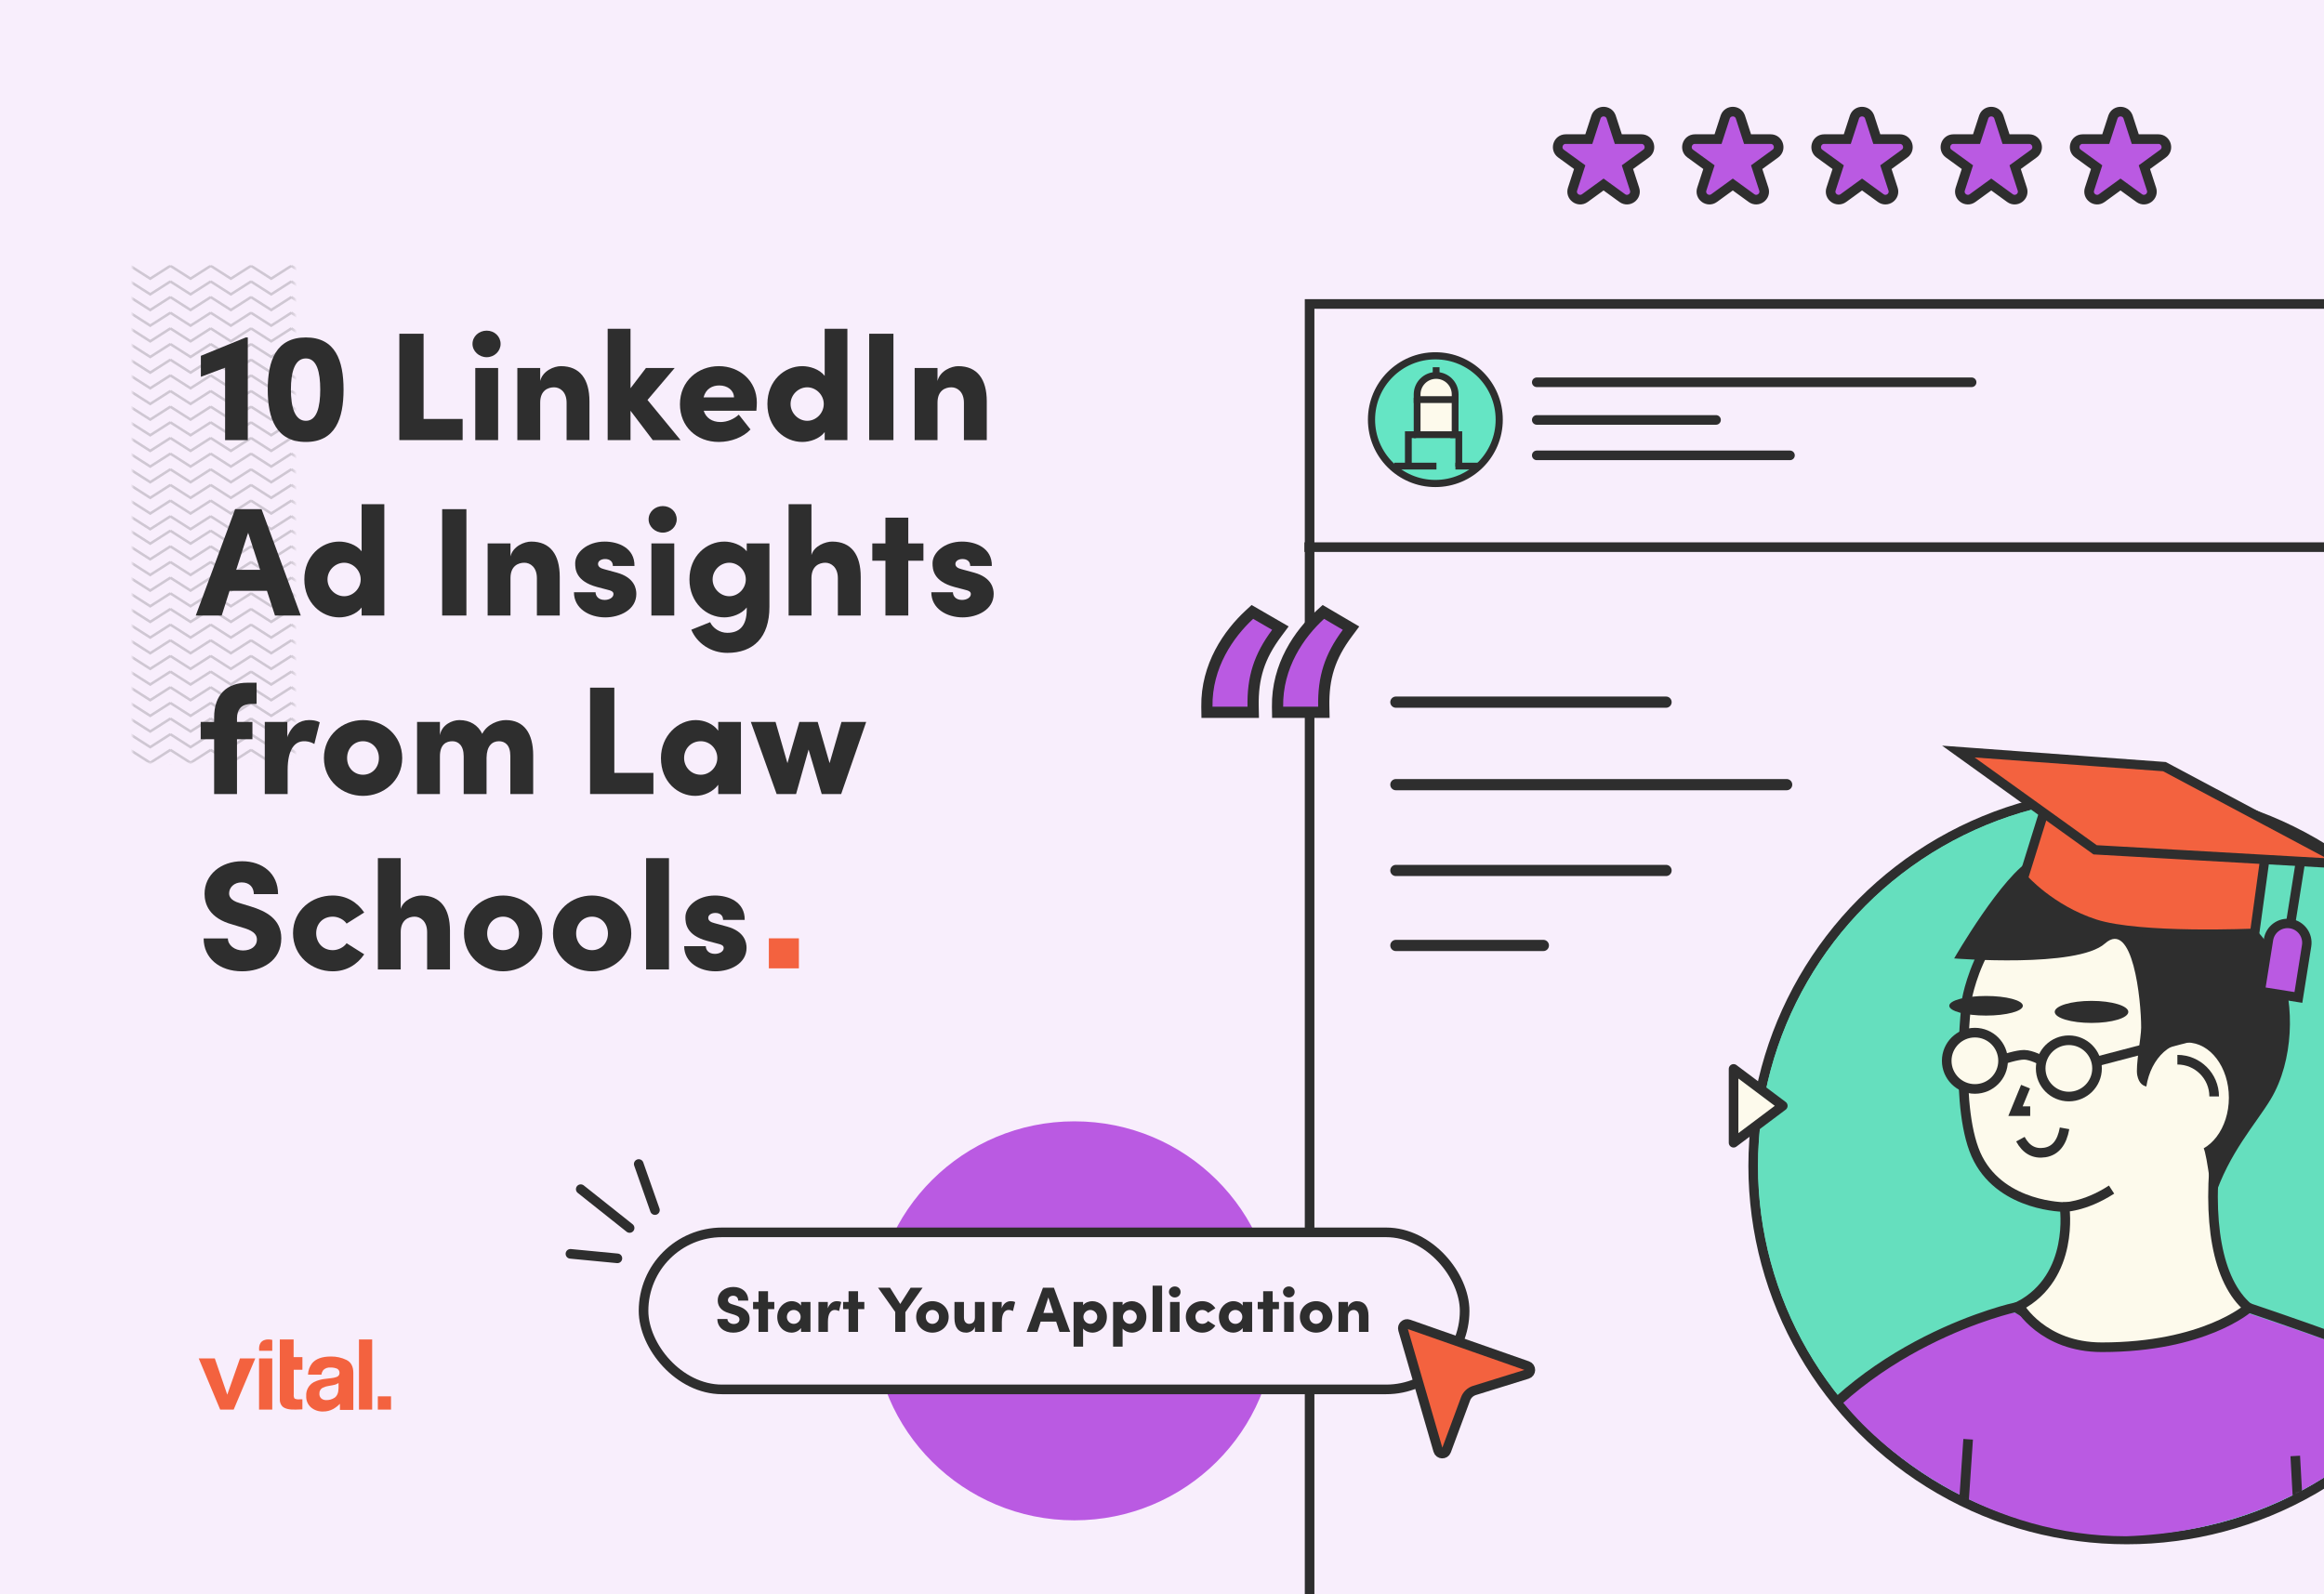 <?xml version="1.0" encoding="UTF-8"?> <svg xmlns="http://www.w3.org/2000/svg" width="755" height="518" viewBox="0 0 755 518" fill="none"><rect x="0" y="0" width="755" height="518" fill="#333333" stroke="none"/><g clip-path="url(#clip0_1136_992)"><rect width="755" height="518" fill="#F8EEFC"></rect><path fill-rule="evenodd" clip-rule="evenodd" d="M88.448 438.913H84.196C83.707 434.136 88.448 435.354 88.448 435.354V438.913ZM64.562 441.379H69.784L73.832 453.164L77.964 441.379H82.936L75.913 458.021H71.532L64.562 441.379ZM84.16 441.379H88.448V458.021H84.16V441.379ZM90.904 435.215H95.39V440.962H98.246V445.077H95.43V453.138C95.367 453.584 95.462 454.038 95.699 454.426C96.214 454.661 96.788 454.749 97.352 454.678H97.788H98.239V457.935L96.087 458.012C93.945 458.083 92.481 457.723 91.695 456.931C91.132 456.294 90.849 455.469 90.904 454.632V435.215ZM112.571 441.882C110.999 441.12 109.264 440.736 107.511 440.764C104.615 440.764 102.558 441.515 101.341 443.017C100.547 444.078 100.103 445.351 100.066 446.666H104.426C104.498 446.105 104.72 445.572 105.071 445.123C105.683 444.545 106.524 444.263 107.369 444.351C108.122 444.309 108.875 444.444 109.565 444.745C110.068 445.04 110.352 445.592 110.297 446.165C110.286 446.748 109.891 447.257 109.321 447.422C108.739 447.626 108.134 447.755 107.518 447.808L105.945 447.993C104.556 448.105 103.202 448.474 101.955 449.081C100.312 449.997 99.352 451.755 99.483 453.602C99.402 455.013 99.981 456.382 101.057 457.321C102.144 458.218 103.533 458.686 104.953 458.633C106.112 458.65 107.256 458.365 108.266 457.807C109.069 457.353 109.799 456.783 110.43 456.118V458.108H114.782V446.049C114.782 444.007 114.045 442.618 112.571 441.882ZM108.693 454.16C109.522 453.584 109.952 452.555 109.984 451.073V449.391C109.718 449.559 109.436 449.701 109.142 449.816C108.747 449.95 108.342 450.05 107.93 450.117L106.899 450.302C106.18 450.395 105.481 450.601 104.829 450.911C104.136 451.287 103.723 452.019 103.767 452.794C103.709 453.41 103.951 454.016 104.42 454.43C104.87 454.769 105.426 454.946 105.994 454.931C106.953 454.949 107.894 454.68 108.693 454.16ZM116.62 435.215H120.907V458.021H116.62V435.215ZM127.031 453.706H122.744V458.021H127.031V453.706Z" fill="#F3623F"></path><mask id="mask0_1136_992" style="mask-type:luminance" maskUnits="userSpaceOnUse" x="43" y="86" width="53" height="162"><rect x="43" y="86" width="52.708" height="162" fill="white"></rect></mask><g mask="url(#mask0_1136_992)"><path opacity="0.2" d="M225.923 168.087L219.118 172.428L212.567 168.248L206.017 172.428L199.467 168.248L192.916 172.428L186.366 168.248L179.815 172.428L173.265 168.248L166.715 172.428L160.164 168.248L153.613 172.428L147.062 168.248L140.512 172.428L133.962 168.248L127.411 172.428L120.86 168.248L114.31 172.428L107.76 168.248L101.208 172.428L94.658 168.248L88.108 172.428L81.558 168.248L75.007 172.428L68.456 168.248L61.906 172.428L55.355 168.248L48.805 172.428L42 168.087L42.45 167.39L48.805 171.443L55.159 167.39L55.355 167.692L55.55 167.39L61.906 171.443L68.261 167.39L68.456 167.692L68.651 167.39L75.007 171.443L81.362 167.39L81.558 167.692L81.753 167.39L88.108 171.443L94.463 167.39L94.658 167.692L94.855 167.39L101.208 171.443L107.564 167.39L107.76 167.692L107.955 167.39L114.31 171.443L120.665 167.39L120.86 167.692L121.056 167.39L127.411 171.443L133.766 167.39L133.962 167.692L134.157 167.39L140.512 171.443L146.867 167.39L147.062 167.692L147.258 167.39L153.613 171.443L159.968 167.39L160.164 167.692L160.359 167.39L166.715 171.443L173.069 167.39L173.265 167.692L173.46 167.39L179.815 171.443L186.17 167.39L186.366 167.692L186.561 167.39L192.916 171.443L199.271 167.39L199.467 167.692L199.662 167.39L206.017 171.443L212.373 167.39L212.567 167.692L212.763 167.39L219.118 171.443L225.473 167.39L225.923 168.087ZM225.923 163L219.118 167.341L212.567 163.162L206.017 167.341L199.467 163.162L192.916 167.341L186.366 163.162L179.815 167.341L173.265 163.162L166.715 167.341L160.164 163.162L153.613 167.341L147.062 163.162L140.512 167.341L133.962 163.162L127.411 167.341L120.86 163.162L114.31 167.341L107.76 163.162L101.208 167.341L94.658 163.162L88.108 167.341L81.558 163.162L75.007 167.341L68.456 163.162L61.906 167.341L55.355 163.162L48.805 167.341L42 163L42.45 162.302L48.805 166.356L55.159 162.302L55.355 162.605L55.55 162.302L61.906 166.356L68.261 162.302L68.456 162.605L68.651 162.302L75.007 166.356L81.362 162.302L81.558 162.605L81.753 162.302L88.108 166.356L94.463 162.302L94.658 162.605L94.855 162.302L101.208 166.356L107.564 162.302L107.76 162.605L107.955 162.302L114.31 166.356L120.665 162.302L120.86 162.605L121.056 162.302L127.411 166.356L133.766 162.302L133.962 162.605L134.157 162.302L140.512 166.356L146.867 162.302L147.062 162.605L147.258 162.302L153.613 166.356L159.968 162.302L160.164 162.605L160.359 162.302L166.715 166.356L173.069 162.302L173.265 162.605L173.46 162.302L179.815 166.356L186.17 162.302L186.366 162.605L186.561 162.302L192.916 166.356L199.271 162.302L199.467 162.605L199.662 162.302L206.017 166.356L212.373 162.302L212.567 162.605L212.763 162.302L219.118 166.356L225.473 162.302L225.923 163ZM225.923 157.913L219.118 162.254L212.567 158.075L206.017 162.254L199.467 158.075L192.916 162.254L186.366 158.075L179.815 162.254L173.265 158.075L166.715 162.254L160.164 158.075L153.613 162.254L147.062 158.075L140.512 162.254L133.962 158.075L127.411 162.254L120.86 158.075L114.31 162.254L107.76 158.075L101.208 162.254L94.658 158.075L88.108 162.254L81.558 158.075L75.007 162.254L68.456 158.075L61.906 162.254L55.355 158.075L48.805 162.254L42 157.913L42.45 157.215L48.805 161.27L55.159 157.215L55.355 157.518L55.55 157.215L61.906 161.27L68.261 157.215L68.456 157.518L68.651 157.215L75.007 161.27L81.362 157.215L81.558 157.518L81.753 157.215L88.108 161.27L94.463 157.215L94.658 157.518L94.855 157.215L101.208 161.27L107.564 157.215L107.76 157.518L107.955 157.215L114.31 161.27L120.665 157.215L120.86 157.518L121.056 157.215L127.411 161.27L133.766 157.215L133.962 157.518L134.157 157.215L140.512 161.27L146.867 157.215L147.062 157.518L147.258 157.215L153.613 161.27L159.968 157.215L160.164 157.518L160.359 157.215L166.715 161.27L173.069 157.215L173.265 157.518L173.46 157.215L179.815 161.27L186.17 157.215L186.366 157.518L186.561 157.215L192.916 161.27L199.271 157.215L199.467 157.518L199.662 157.215L206.017 161.27L212.373 157.215L212.567 157.518L212.763 157.215L219.118 161.27L225.473 157.215L225.923 157.913ZM225.923 152.826L219.118 157.167L212.567 152.988L206.017 157.167L199.467 152.988L192.916 157.167L186.366 152.988L179.815 157.167L173.265 152.988L166.715 157.167L160.164 152.988L153.613 157.167L147.062 152.988L140.512 157.167L133.962 152.988L127.411 157.167L120.86 152.988L114.31 157.167L107.76 152.988L101.208 157.167L94.658 152.988L88.108 157.167L81.558 152.988L75.007 157.167L68.456 152.988L61.906 157.167L55.355 152.988L48.805 157.167L42 152.826L42.45 152.129L48.805 156.183L55.159 152.129L55.355 152.432L55.55 152.129L61.906 156.183L68.261 152.129L68.456 152.432L68.651 152.129L75.007 156.183L81.362 152.129L81.558 152.432L81.753 152.129L88.108 156.183L94.463 152.129L94.658 152.432L94.855 152.129L101.208 156.183L107.564 152.129L107.76 152.432L107.955 152.129L114.31 156.183L120.665 152.129L120.86 152.432L121.056 152.129L127.411 156.183L133.766 152.129L133.962 152.432L134.157 152.129L140.512 156.183L146.867 152.129L147.062 152.432L147.258 152.129L153.613 156.183L159.968 152.129L160.164 152.432L160.359 152.129L166.715 156.183L173.069 152.129L173.265 152.432L173.46 152.129L179.815 156.183L186.17 152.129L186.366 152.432L186.561 152.129L192.916 156.183L199.271 152.129L199.467 152.432L199.662 152.129L206.017 156.183L212.373 152.129L212.567 152.432L212.763 152.129L219.118 156.183L225.473 152.129L225.923 152.826ZM225.923 147.739L219.118 152.08L212.567 147.901L206.017 152.08L199.467 147.901L192.916 152.08L186.366 147.901L179.815 152.08L173.265 147.901L166.715 152.08L160.164 147.901L153.613 152.08L147.062 147.901L140.512 152.08L133.962 147.901L127.411 152.08L120.86 147.901L114.31 152.08L107.76 147.901L101.208 152.08L94.658 147.901L88.108 152.08L81.558 147.901L75.007 152.08L68.456 147.901L61.906 152.08L55.355 147.901L48.805 152.08L42 147.739L42.45 147.042L48.805 151.097L55.159 147.042L55.355 147.345L55.55 147.042L61.906 151.097L68.261 147.042L68.456 147.345L68.651 147.042L75.007 151.097L81.362 147.042L81.558 147.345L81.753 147.042L88.108 151.097L94.463 147.042L94.658 147.345L94.855 147.042L101.208 151.097L107.564 147.042L107.76 147.345L107.955 147.042L114.31 151.097L120.665 147.042L120.86 147.345L121.056 147.042L127.411 151.097L133.766 147.042L133.962 147.345L134.157 147.042L140.512 151.097L146.867 147.042L147.062 147.345L147.258 147.042L153.613 151.097L159.968 147.042L160.164 147.345L160.359 147.042L166.715 151.097L173.069 147.042L173.265 147.345L173.46 147.042L179.815 151.097L186.17 147.042L186.366 147.345L186.561 147.042L192.916 151.097L199.271 147.042L199.467 147.345L199.662 147.042L206.017 151.097L212.373 147.042L212.567 147.345L212.763 147.042L219.118 151.097L225.473 147.042L225.923 147.739ZM225.923 142.652L219.118 146.993L212.567 142.814L206.017 146.993L199.467 142.814L192.916 146.993L186.366 142.814L179.815 146.993L173.265 142.814L166.715 146.993L160.164 142.814L153.613 146.993L147.062 142.814L140.512 146.993L133.962 142.814L127.411 146.993L120.86 142.814L114.31 146.993L107.76 142.814L101.208 146.993L94.658 142.814L88.108 146.993L81.558 142.814L75.007 146.993L68.456 142.814L61.906 146.993L55.355 142.814L48.805 146.993L42 142.652L42.45 141.954L48.805 146.009L55.159 141.954L55.355 142.258L55.55 141.954L61.906 146.009L68.261 141.954L68.456 142.258L68.651 141.954L75.007 146.009L81.362 141.954L81.558 142.258L81.753 141.954L88.108 146.009L94.463 141.954L94.658 142.258L94.855 141.954L101.208 146.009L107.564 141.954L107.76 142.258L107.955 141.954L114.31 146.009L120.665 141.954L120.86 142.258L121.056 141.954L127.411 146.009L133.766 141.954L133.962 142.258L134.157 141.954L140.512 146.009L146.867 141.954L147.062 142.258L147.258 141.954L153.613 146.009L159.968 141.954L160.164 142.258L160.359 141.954L166.715 146.009L173.069 141.954L173.265 142.258L173.46 141.954L179.815 146.009L186.17 141.954L186.366 142.258L186.561 141.954L192.916 146.009L199.271 141.954L199.467 142.258L199.662 141.954L206.017 146.009L212.373 141.954L212.567 142.258L212.763 141.954L219.118 146.009L225.473 141.954L225.923 142.652ZM225.923 137.566L219.118 141.907L212.567 137.728L206.017 141.907L199.467 137.728L192.916 141.907L186.366 137.728L179.815 141.907L173.265 137.728L166.715 141.907L160.164 137.728L153.613 141.907L147.062 137.728L140.512 141.907L133.962 137.728L127.411 141.907L120.86 137.728L114.31 141.907L107.76 137.728L101.208 141.907L94.658 137.728L88.108 141.907L81.558 137.728L75.007 141.907L68.456 137.728L61.906 141.907L55.355 137.728L48.805 141.907L42 137.566L42.45 136.868L48.805 140.923L55.159 136.868L55.355 137.171L55.55 136.868L61.906 140.923L68.261 136.868L68.456 137.171L68.651 136.868L75.007 140.923L81.362 136.868L81.558 137.171L81.753 136.868L88.108 140.923L94.463 136.868L94.658 137.171L94.855 136.868L101.208 140.923L107.564 136.868L107.76 137.171L107.955 136.868L114.31 140.923L120.665 136.868L120.86 137.171L121.056 136.868L127.411 140.923L133.766 136.868L133.962 137.171L134.157 136.868L140.512 140.923L146.867 136.868L147.062 137.171L147.258 136.868L153.613 140.923L159.968 136.868L160.164 137.171L160.359 136.868L166.715 140.923L173.069 136.868L173.265 137.171L173.46 136.868L179.815 140.923L186.17 136.868L186.366 137.171L186.561 136.868L192.916 140.923L199.271 136.868L199.467 137.171L199.662 136.868L206.017 140.923L212.373 136.868L212.567 137.171L212.763 136.868L219.118 140.923L225.473 136.868L225.923 137.566ZM225.923 132.479L219.118 136.819L212.567 132.642L206.017 136.819L199.467 132.642L192.916 136.819L186.366 132.642L179.815 136.819L173.265 132.642L166.715 136.819L160.164 132.642L153.613 136.819L147.062 132.642L140.512 136.819L133.962 132.642L127.411 136.819L120.86 132.642L114.31 136.819L107.76 132.642L101.208 136.819L94.658 132.642L88.108 136.819L81.558 132.642L75.007 136.819L68.456 132.642L61.906 136.819L55.355 132.642L48.805 136.819L42 132.479L42.45 131.781L48.805 135.836L55.159 131.781L55.355 132.084L55.55 131.781L61.906 135.836L68.261 131.781L68.456 132.084L68.651 131.781L75.007 135.836L81.362 131.781L81.558 132.084L81.753 131.781L88.108 135.836L94.463 131.781L94.658 132.084L94.855 131.781L101.208 135.836L107.564 131.781L107.76 132.084L107.955 131.781L114.31 135.836L120.665 131.781L120.86 132.084L121.056 131.781L127.411 135.836L133.766 131.781L133.962 132.084L134.157 131.781L140.512 135.836L146.867 131.781L147.062 132.084L147.258 131.781L153.613 135.836L159.968 131.781L160.164 132.084L160.359 131.781L166.715 135.836L173.069 131.781L173.265 132.084L173.46 131.781L179.815 135.836L186.17 131.781L186.366 132.084L186.561 131.781L192.916 135.836L199.271 131.781L199.467 132.084L199.662 131.781L206.017 135.836L212.373 131.781L212.567 132.084L212.763 131.781L219.118 135.836L225.473 131.781L225.923 132.479ZM225.923 127.392L219.118 131.733L212.567 127.555L206.017 131.733L199.467 127.555L192.916 131.733L186.366 127.555L179.815 131.733L173.265 127.555L166.715 131.733L160.164 127.555L153.613 131.733L147.062 127.555L140.512 131.733L133.962 127.555L127.411 131.733L120.86 127.555L114.31 131.733L107.76 127.555L101.208 131.733L94.658 127.555L88.108 131.733L81.558 127.555L75.007 131.733L68.456 127.555L61.906 131.733L55.355 127.555L48.805 131.733L42 127.392L42.45 126.694L48.805 130.749L55.159 126.694L55.355 126.997L55.55 126.694L61.906 130.749L68.261 126.694L68.456 126.997L68.651 126.694L75.007 130.749L81.362 126.694L81.558 126.997L81.753 126.694L88.108 130.749L94.463 126.694L94.658 126.997L94.855 126.694L101.208 130.749L107.564 126.694L107.76 126.997L107.955 126.694L114.31 130.749L120.665 126.694L120.86 126.997L121.056 126.694L127.411 130.749L133.766 126.694L133.962 126.997L134.157 126.694L140.512 130.749L146.867 126.694L147.062 126.997L147.258 126.694L153.613 130.749L159.968 126.694L160.164 126.997L160.359 126.694L166.715 130.749L173.069 126.694L173.265 126.997L173.46 126.694L179.815 130.749L186.17 126.694L186.366 126.997L186.561 126.694L192.916 130.749L199.271 126.694L199.467 126.997L199.662 126.694L206.017 130.749L212.373 126.694L212.567 126.997L212.763 126.694L219.118 130.749L225.473 126.694L225.923 127.392ZM225.923 122.306L219.118 126.646L212.567 122.468L206.017 126.646L199.467 122.468L192.916 126.646L186.366 122.468L179.815 126.646L173.265 122.468L166.715 126.646L160.164 122.468L153.613 126.646L147.062 122.468L140.512 126.646L133.962 122.468L127.411 126.646L120.86 122.468L114.31 126.646L107.76 122.468L101.208 126.646L94.658 122.468L88.108 126.646L81.558 122.468L75.007 126.646L68.456 122.468L61.906 126.646L55.355 122.468L48.805 126.646L42 122.306L42.45 121.608L48.805 125.662L55.159 121.608L55.355 121.911L55.55 121.608L61.906 125.662L68.261 121.608L68.456 121.911L68.651 121.608L75.007 125.662L81.362 121.608L81.558 121.911L81.753 121.608L88.108 125.662L94.463 121.608L94.658 121.911L94.855 121.608L101.208 125.662L107.564 121.608L107.76 121.911L107.955 121.608L114.31 125.662L120.665 121.608L120.86 121.911L121.056 121.608L127.411 125.662L133.766 121.608L133.962 121.911L134.157 121.608L140.512 125.662L146.867 121.608L147.062 121.911L147.258 121.608L153.613 125.662L159.968 121.608L160.164 121.911L160.359 121.608L166.715 125.662L173.069 121.608L173.265 121.911L173.46 121.608L179.815 125.662L186.17 121.608L186.366 121.911L186.561 121.608L192.916 125.662L199.271 121.608L199.467 121.911L199.662 121.608L206.017 125.662L212.373 121.608L212.567 121.911L212.763 121.608L219.118 125.662L225.473 121.608L225.923 122.306ZM225.923 117.219L219.118 121.56L212.567 117.381L206.017 121.56L199.467 117.381L192.916 121.56L186.366 117.381L179.815 121.56L173.265 117.381L166.715 121.56L160.164 117.381L153.613 121.56L147.062 117.381L140.512 121.56L133.962 117.381L127.411 121.56L120.86 117.381L114.31 121.56L107.76 117.381L101.208 121.56L94.658 117.381L88.108 121.56L81.558 117.381L75.007 121.56L68.456 117.381L61.906 121.56L55.355 117.381L48.805 121.56L42 117.219L42.45 116.521L48.805 120.575L55.159 116.521L55.355 116.824L55.55 116.521L61.906 120.575L68.261 116.521L68.456 116.824L68.651 116.521L75.007 120.575L81.362 116.521L81.558 116.824L81.753 116.521L88.108 120.575L94.463 116.521L94.658 116.824L94.855 116.521L101.208 120.575L107.564 116.521L107.76 116.824L107.955 116.521L114.31 120.575L120.665 116.521L120.86 116.824L121.056 116.521L127.411 120.575L133.766 116.521L133.962 116.824L134.157 116.521L140.512 120.575L146.867 116.521L147.062 116.824L147.258 116.521L153.613 120.575L159.968 116.521L160.164 116.824L160.359 116.521L166.715 120.575L173.069 116.521L173.265 116.824L173.46 116.521L179.815 120.575L186.17 116.521L186.366 116.824L186.561 116.521L192.916 120.575L199.271 116.521L199.467 116.824L199.662 116.521L206.017 120.575L212.373 116.521L212.567 116.824L212.763 116.521L219.118 120.575L225.473 116.521L225.923 117.219ZM225.923 112.132L219.118 116.473L212.567 112.294L206.017 116.473L199.467 112.294L192.916 116.473L186.366 112.294L179.815 116.473L173.265 112.294L166.715 116.473L160.164 112.294L153.613 116.473L147.062 112.294L140.512 116.473L133.962 112.294L127.411 116.473L120.86 112.294L114.31 116.473L107.76 112.294L101.208 116.473L94.658 112.294L88.108 116.473L81.558 112.294L75.007 116.473L68.456 112.294L61.906 116.473L55.355 112.294L48.805 116.473L42 112.132L42.45 111.434L48.805 115.488L55.159 111.434L55.355 111.737L55.55 111.434L61.906 115.488L68.261 111.434L68.456 111.737L68.651 111.434L75.007 115.488L81.362 111.434L81.558 111.737L81.753 111.434L88.108 115.488L94.463 111.434L94.658 111.737L94.855 111.434L101.208 115.488L107.564 111.434L107.76 111.737L107.955 111.434L114.31 115.488L120.665 111.434L120.86 111.737L121.056 111.434L127.411 115.488L133.766 111.434L133.962 111.737L134.157 111.434L140.512 115.488L146.867 111.434L147.062 111.737L147.258 111.434L153.613 115.488L159.968 111.434L160.164 111.737L160.359 111.434L166.715 115.488L173.069 111.434L173.265 111.737L173.46 111.434L179.815 115.488L186.17 111.434L186.366 111.737L186.561 111.434L192.916 115.488L199.271 111.434L199.467 111.737L199.662 111.434L206.017 115.488L212.373 111.434L212.567 111.737L212.763 111.434L219.118 115.488L225.473 111.434L225.923 112.132ZM225.923 107.046L219.118 111.386L212.567 107.207L206.017 111.386L199.467 107.207L192.916 111.386L186.366 107.207L179.815 111.386L173.265 107.207L166.715 111.386L160.164 107.207L153.613 111.386L147.062 107.207L140.512 111.386L133.962 107.207L127.411 111.386L120.86 107.207L114.31 111.386L107.76 107.207L101.208 111.386L94.658 107.207L88.108 111.386L81.558 107.207L75.007 111.386L68.456 107.207L61.906 111.386L55.355 107.207L48.805 111.386L42 107.046L42.45 106.348L48.805 110.402L55.159 106.348L55.355 106.65L55.55 106.348L61.906 110.402L68.261 106.348L68.456 106.65L68.651 106.348L75.007 110.402L81.362 106.348L81.558 106.65L81.753 106.348L88.108 110.402L94.463 106.348L94.658 106.65L94.855 106.348L101.208 110.402L107.564 106.348L107.76 106.65L107.955 106.348L114.31 110.402L120.665 106.348L120.86 106.65L121.056 106.348L127.411 110.402L133.766 106.348L133.962 106.65L134.157 106.348L140.512 110.402L146.867 106.348L147.062 106.65L147.258 106.348L153.613 110.402L159.968 106.348L160.164 106.65L160.359 106.348L166.715 110.402L173.069 106.348L173.265 106.65L173.46 106.348L179.815 110.402L186.17 106.348L186.366 106.65L186.561 106.348L192.916 110.402L199.271 106.348L199.467 106.65L199.662 106.348L206.017 110.402L212.373 106.348L212.567 106.65L212.763 106.348L219.118 110.402L225.473 106.348L225.923 107.046ZM225.923 101.958L219.118 106.299L212.567 102.12L206.017 106.299L199.467 102.12L192.916 106.299L186.366 102.12L179.815 106.299L173.265 102.12L166.715 106.299L160.164 102.12L153.613 106.299L147.062 102.12L140.512 106.299L133.962 102.12L127.411 106.299L120.86 102.12L114.31 106.299L107.76 102.12L101.208 106.299L94.658 102.12L88.108 106.299L81.558 102.12L75.007 106.299L68.456 102.12L61.906 106.299L55.355 102.12L48.805 106.299L42 101.958L42.45 101.261L48.805 105.315L55.159 101.261L55.355 101.563L55.55 101.261L61.906 105.315L68.261 101.261L68.456 101.563L68.651 101.261L75.007 105.315L81.362 101.261L81.558 101.563L81.753 101.261L88.108 105.315L94.463 101.261L94.658 101.563L94.855 101.261L101.208 105.315L107.564 101.261L107.76 101.563L107.955 101.261L114.31 105.315L120.665 101.261L120.86 101.563L121.056 101.261L127.411 105.315L133.766 101.261L133.962 101.563L134.157 101.261L140.512 105.315L146.867 101.261L147.062 101.563L147.258 101.261L153.613 105.315L159.968 101.261L160.164 101.563L160.359 101.261L166.715 105.315L173.069 101.261L173.265 101.563L173.46 101.261L179.815 105.315L186.17 101.261L186.366 101.563L186.561 101.261L192.916 105.315L199.271 101.261L199.467 101.563L199.662 101.261L206.017 105.315L212.373 101.261L212.567 101.563L212.763 101.261L219.118 105.315L225.473 101.261L225.923 101.958ZM225.923 96.871L219.118 101.213L212.567 97.033L206.017 101.213L199.467 97.033L192.916 101.213L186.366 97.033L179.815 101.213L173.265 97.033L166.715 101.213L160.164 97.033L153.613 101.213L147.062 97.033L140.512 101.213L133.962 97.033L127.411 101.213L120.86 97.033L114.31 101.213L107.76 97.033L101.208 101.213L94.658 97.033L88.108 101.213L81.558 97.033L75.007 101.213L68.456 97.033L61.906 101.213L55.355 97.033L48.805 101.213L42 96.871L42.45 96.174L48.805 100.229L55.159 96.174L55.355 96.478L55.55 96.174L61.906 100.229L68.261 96.174L68.456 96.478L68.651 96.174L75.007 100.229L81.362 96.174L81.558 96.478L81.753 96.174L88.108 100.229L94.463 96.174L94.658 96.478L94.855 96.174L101.208 100.229L107.564 96.174L107.76 96.478L107.955 96.174L114.31 100.229L120.665 96.174L120.86 96.478L121.056 96.174L127.411 100.229L133.766 96.174L133.962 96.478L134.157 96.174L140.512 100.229L146.867 96.174L147.062 96.478L147.258 96.174L153.613 100.229L159.968 96.174L160.164 96.478L160.359 96.174L166.715 100.229L173.069 96.174L173.265 96.478L173.46 96.174L179.815 100.229L186.17 96.174L186.366 96.478L186.561 96.174L192.916 100.229L199.271 96.174L199.467 96.478L199.662 96.174L206.017 100.229L212.373 96.174L212.567 96.478L212.763 96.174L219.118 100.229L225.473 96.174L225.923 96.871ZM225.923 91.785L219.118 96.126L212.567 91.947L206.017 96.126L199.467 91.947L192.916 96.126L186.366 91.947L179.815 96.126L173.265 91.947L166.715 96.126L160.164 91.947L153.613 96.126L147.062 91.947L140.512 96.126L133.962 91.947L127.411 96.126L120.86 91.947L114.31 96.126L107.76 91.947L101.208 96.126L94.658 91.947L88.108 96.126L81.558 91.947L75.007 96.126L68.456 91.947L61.906 96.126L55.355 91.947L48.805 96.126L42 91.785L42.45 91.087L48.805 95.142L55.159 91.087L55.355 91.39L55.55 91.087L61.906 95.142L68.261 91.087L68.456 91.39L68.651 91.087L75.007 95.142L81.362 91.087L81.558 91.39L81.753 91.087L88.108 95.142L94.463 91.087L94.658 91.39L94.855 91.087L101.208 95.142L107.564 91.087L107.76 91.39L107.955 91.087L114.31 95.142L120.665 91.087L120.86 91.39L121.056 91.087L127.411 95.142L133.766 91.087L133.962 91.39L134.157 91.087L140.512 95.142L146.867 91.087L147.062 91.39L147.258 91.087L153.613 95.142L159.968 91.087L160.164 91.39L160.359 91.087L166.715 95.142L173.069 91.087L173.265 91.39L173.46 91.087L179.815 95.142L186.17 91.087L186.366 91.39L186.561 91.087L192.916 95.142L199.271 91.087L199.467 91.39L199.662 91.087L206.017 95.142L212.373 91.087L212.567 91.39L212.763 91.087L219.118 95.142L225.473 91.087L225.923 91.785ZM225.923 86.698L219.118 91.039L212.567 86.86L206.017 91.039L199.467 86.86L192.915 91.039L186.365 86.86L179.815 91.039L173.265 86.86L166.714 91.039L160.163 86.86L153.612 91.039L147.062 86.86L140.512 91.039L133.961 86.86L127.41 91.039L120.86 86.86L114.31 91.039L107.76 86.86L101.208 91.039L94.658 86.86L88.107 91.039L81.558 86.86L75.007 91.039L68.456 86.86L61.906 91.039L55.355 86.86L48.805 91.039L42 86.698L42.449 86L48.805 90.055L55.16 86L55.355 86.303L55.55 86L61.906 90.055L68.262 86L68.456 86.303L68.651 86L75.007 90.055L81.362 86L81.558 86.303L81.752 86L88.107 90.055L94.464 86L94.658 86.303L94.855 86L101.208 90.055L107.564 86L107.76 86.303L107.954 86L114.31 90.055L120.666 86L120.86 86.303L121.056 86L127.41 90.055L133.767 86L133.961 86.303L134.157 86L140.512 90.055L146.867 86L147.062 86.303L147.257 86L153.612 90.055L159.968 86L160.163 86.303L160.359 86L166.714 90.055L173.069 86L173.265 86.303L173.459 86L179.815 90.055L186.17 86L186.365 86.303L186.562 86L192.915 90.055L199.271 86L199.467 86.303L199.662 86L206.017 90.055L212.372 86L212.567 86.303L212.763 86L219.118 90.055L225.473 86L225.923 86.698Z" fill="#2E2E2E"></path><path opacity="0.2" d="M225.923 254.171L219.118 258.512L212.567 254.332L206.017 258.512L199.467 254.332L192.916 258.512L186.366 254.332L179.815 258.512L173.265 254.332L166.715 258.512L160.164 254.332L153.613 258.512L147.062 254.332L140.512 258.512L133.962 254.332L127.411 258.512L120.86 254.332L114.31 258.512L107.76 254.332L101.208 258.512L94.658 254.332L88.108 258.512L81.558 254.332L75.007 258.512L68.456 254.332L61.906 258.512L55.355 254.332L48.805 258.512L42 254.171L42.45 253.474L48.805 257.527L55.159 253.474L55.355 253.776L55.55 253.474L61.906 257.527L68.261 253.474L68.456 253.776L68.651 253.474L75.007 257.527L81.362 253.474L81.558 253.776L81.753 253.474L88.108 257.527L94.463 253.474L94.658 253.776L94.855 253.474L101.208 257.527L107.564 253.474L107.76 253.776L107.955 253.474L114.31 257.527L120.665 253.474L120.86 253.776L121.056 253.474L127.411 257.527L133.766 253.474L133.962 253.776L134.157 253.474L140.512 257.527L146.867 253.474L147.062 253.776L147.258 253.474L153.613 257.527L159.968 253.474L160.164 253.776L160.359 253.474L166.715 257.527L173.069 253.474L173.265 253.776L173.46 253.474L179.815 257.527L186.17 253.474L186.366 253.776L186.561 253.474L192.916 257.527L199.271 253.474L199.467 253.776L199.662 253.474L206.017 257.527L212.373 253.474L212.567 253.776L212.763 253.474L219.118 257.527L225.473 253.474L225.923 254.171ZM225.923 249.084L219.118 253.425L212.567 249.246L206.017 253.425L199.467 249.246L192.916 253.425L186.366 249.246L179.815 253.425L173.265 249.246L166.715 253.425L160.164 249.246L153.613 253.425L147.062 249.246L140.512 253.425L133.962 249.246L127.411 253.425L120.86 249.246L114.31 253.425L107.76 249.246L101.208 253.425L94.658 249.246L88.108 253.425L81.558 249.246L75.007 253.425L68.456 249.246L61.906 253.425L55.355 249.246L48.805 253.425L42 249.084L42.45 248.386L48.805 252.44L55.159 248.386L55.355 248.689L55.55 248.386L61.906 252.44L68.261 248.386L68.456 248.689L68.651 248.386L75.007 252.44L81.362 248.386L81.558 248.689L81.753 248.386L88.108 252.44L94.463 248.386L94.658 248.689L94.855 248.386L101.208 252.44L107.564 248.386L107.76 248.689L107.955 248.386L114.31 252.44L120.665 248.386L120.86 248.689L121.056 248.386L127.411 252.44L133.766 248.386L133.962 248.689L134.157 248.386L140.512 252.44L146.867 248.386L147.062 248.689L147.258 248.386L153.613 252.44L159.968 248.386L160.164 248.689L160.359 248.386L166.715 252.44L173.069 248.386L173.265 248.689L173.46 248.386L179.815 252.44L186.17 248.386L186.366 248.689L186.561 248.386L192.916 252.44L199.271 248.386L199.467 248.689L199.662 248.386L206.017 252.44L212.373 248.386L212.567 248.689L212.763 248.386L219.118 252.44L225.473 248.386L225.923 249.084ZM225.923 243.997L219.118 248.338L212.567 244.159L206.017 248.338L199.467 244.159L192.916 248.338L186.366 244.159L179.815 248.338L173.265 244.159L166.715 248.338L160.164 244.159L153.613 248.338L147.062 244.159L140.512 248.338L133.962 244.159L127.411 248.338L120.86 244.159L114.31 248.338L107.76 244.159L101.208 248.338L94.658 244.159L88.108 248.338L81.558 244.159L75.007 248.338L68.456 244.159L61.906 248.338L55.355 244.159L48.805 248.338L42 243.997L42.45 243.299L48.805 247.354L55.159 243.299L55.355 243.602L55.55 243.299L61.906 247.354L68.261 243.299L68.456 243.602L68.651 243.299L75.007 247.354L81.362 243.299L81.558 243.602L81.753 243.299L88.108 247.354L94.463 243.299L94.658 243.602L94.855 243.299L101.208 247.354L107.564 243.299L107.76 243.602L107.955 243.299L114.31 247.354L120.665 243.299L120.86 243.602L121.056 243.299L127.411 247.354L133.766 243.299L133.962 243.602L134.157 243.299L140.512 247.354L146.867 243.299L147.062 243.602L147.258 243.299L153.613 247.354L159.968 243.299L160.164 243.602L160.359 243.299L166.715 247.354L173.069 243.299L173.265 243.602L173.46 243.299L179.815 247.354L186.17 243.299L186.366 243.602L186.561 243.299L192.916 247.354L199.271 243.299L199.467 243.602L199.662 243.299L206.017 247.354L212.373 243.299L212.567 243.602L212.763 243.299L219.118 247.354L225.473 243.299L225.923 243.997ZM225.923 238.91L219.118 243.251L212.567 239.072L206.017 243.251L199.467 239.072L192.916 243.251L186.366 239.072L179.815 243.251L173.265 239.072L166.715 243.251L160.164 239.072L153.613 243.251L147.062 239.072L140.512 243.251L133.962 239.072L127.411 243.251L120.86 239.072L114.31 243.251L107.76 239.072L101.208 243.251L94.658 239.072L88.108 243.251L81.558 239.072L75.007 243.251L68.456 239.072L61.906 243.251L55.355 239.072L48.805 243.251L42 238.91L42.45 238.213L48.805 242.267L55.159 238.213L55.355 238.516L55.55 238.213L61.906 242.267L68.261 238.213L68.456 238.516L68.651 238.213L75.007 242.267L81.362 238.213L81.558 238.516L81.753 238.213L88.108 242.267L94.463 238.213L94.658 238.516L94.855 238.213L101.208 242.267L107.564 238.213L107.76 238.516L107.955 238.213L114.31 242.267L120.665 238.213L120.86 238.516L121.056 238.213L127.411 242.267L133.766 238.213L133.962 238.516L134.157 238.213L140.512 242.267L146.867 238.213L147.062 238.516L147.258 238.213L153.613 242.267L159.968 238.213L160.164 238.516L160.359 238.213L166.715 242.267L173.069 238.213L173.265 238.516L173.46 238.213L179.815 242.267L186.17 238.213L186.366 238.516L186.561 238.213L192.916 242.267L199.271 238.213L199.467 238.516L199.662 238.213L206.017 242.267L212.373 238.213L212.567 238.516L212.763 238.213L219.118 242.267L225.473 238.213L225.923 238.91ZM225.923 233.823L219.118 238.164L212.567 233.985L206.017 238.164L199.467 233.985L192.916 238.164L186.366 233.985L179.815 238.164L173.265 233.985L166.715 238.164L160.164 233.985L153.613 238.164L147.062 233.985L140.512 238.164L133.962 233.985L127.411 238.164L120.86 233.985L114.31 238.164L107.76 233.985L101.208 238.164L94.658 233.985L88.108 238.164L81.558 233.985L75.007 238.164L68.456 233.985L61.906 238.164L55.355 233.985L48.805 238.164L42 233.823L42.45 233.126L48.805 237.181L55.159 233.126L55.355 233.429L55.55 233.126L61.906 237.181L68.261 233.126L68.456 233.429L68.651 233.126L75.007 237.181L81.362 233.126L81.558 233.429L81.753 233.126L88.108 237.181L94.463 233.126L94.658 233.429L94.855 233.126L101.208 237.181L107.564 233.126L107.76 233.429L107.955 233.126L114.31 237.181L120.665 233.126L120.86 233.429L121.056 233.126L127.411 237.181L133.766 233.126L133.962 233.429L134.157 233.126L140.512 237.181L146.867 233.126L147.062 233.429L147.258 233.126L153.613 237.181L159.968 233.126L160.164 233.429L160.359 233.126L166.715 237.181L173.069 233.126L173.265 233.429L173.46 233.126L179.815 237.181L186.17 233.126L186.366 233.429L186.561 233.126L192.916 237.181L199.271 233.126L199.467 233.429L199.662 233.126L206.017 237.181L212.373 233.126L212.567 233.429L212.763 233.126L219.118 237.181L225.473 233.126L225.923 233.823ZM225.923 228.736L219.118 233.077L212.567 228.898L206.017 233.077L199.467 228.898L192.916 233.077L186.366 228.898L179.815 233.077L173.265 228.898L166.715 233.077L160.164 228.898L153.613 233.077L147.062 228.898L140.512 233.077L133.962 228.898L127.411 233.077L120.86 228.898L114.31 233.077L107.76 228.898L101.208 233.077L94.658 228.898L88.108 233.077L81.558 228.898L75.007 233.077L68.456 228.898L61.906 233.077L55.355 228.898L48.805 233.077L42 228.736L42.45 228.038L48.805 232.093L55.159 228.038L55.355 228.342L55.55 228.038L61.906 232.093L68.261 228.038L68.456 228.342L68.651 228.038L75.007 232.093L81.362 228.038L81.558 228.342L81.753 228.038L88.108 232.093L94.463 228.038L94.658 228.342L94.855 228.038L101.208 232.093L107.564 228.038L107.76 228.342L107.955 228.038L114.31 232.093L120.665 228.038L120.86 228.342L121.056 228.038L127.411 232.093L133.766 228.038L133.962 228.342L134.157 228.038L140.512 232.093L146.867 228.038L147.062 228.342L147.258 228.038L153.613 232.093L159.968 228.038L160.164 228.342L160.359 228.038L166.715 232.093L173.069 228.038L173.265 228.342L173.46 228.038L179.815 232.093L186.17 228.038L186.366 228.342L186.561 228.038L192.916 232.093L199.271 228.038L199.467 228.342L199.662 228.038L206.017 232.093L212.373 228.038L212.567 228.342L212.763 228.038L219.118 232.093L225.473 228.038L225.923 228.736ZM225.923 223.65L219.118 227.991L212.567 223.812L206.017 227.991L199.467 223.812L192.916 227.991L186.366 223.812L179.815 227.991L173.265 223.812L166.715 227.991L160.164 223.812L153.613 227.991L147.062 223.812L140.512 227.991L133.962 223.812L127.411 227.991L120.86 223.812L114.31 227.991L107.76 223.812L101.208 227.991L94.658 223.812L88.108 227.991L81.558 223.812L75.007 227.991L68.456 223.812L61.906 227.991L55.355 223.812L48.805 227.991L42 223.65L42.45 222.952L48.805 227.007L55.159 222.952L55.355 223.255L55.55 222.952L61.906 227.007L68.261 222.952L68.456 223.255L68.651 222.952L75.007 227.007L81.362 222.952L81.558 223.255L81.753 222.952L88.108 227.007L94.463 222.952L94.658 223.255L94.855 222.952L101.208 227.007L107.564 222.952L107.76 223.255L107.955 222.952L114.31 227.007L120.665 222.952L120.86 223.255L121.056 222.952L127.411 227.007L133.766 222.952L133.962 223.255L134.157 222.952L140.512 227.007L146.867 222.952L147.062 223.255L147.258 222.952L153.613 227.007L159.968 222.952L160.164 223.255L160.359 222.952L166.715 227.007L173.069 222.952L173.265 223.255L173.46 222.952L179.815 227.007L186.17 222.952L186.366 223.255L186.561 222.952L192.916 227.007L199.271 222.952L199.467 223.255L199.662 222.952L206.017 227.007L212.373 222.952L212.567 223.255L212.763 222.952L219.118 227.007L225.473 222.952L225.923 223.65ZM225.923 218.564L219.118 222.903L212.567 218.726L206.017 222.903L199.467 218.726L192.916 222.903L186.366 218.726L179.815 222.903L173.265 218.726L166.715 222.903L160.164 218.726L153.613 222.903L147.062 218.726L140.512 222.903L133.962 218.726L127.411 222.903L120.86 218.726L114.31 222.903L107.76 218.726L101.208 222.903L94.658 218.726L88.108 222.903L81.558 218.726L75.007 222.903L68.456 218.726L61.906 222.903L55.355 218.726L48.805 222.903L42 218.564L42.45 217.865L48.805 221.92L55.159 217.865L55.355 218.168L55.55 217.865L61.906 221.92L68.261 217.865L68.456 218.168L68.651 217.865L75.007 221.92L81.362 217.865L81.558 218.168L81.753 217.865L88.108 221.92L94.463 217.865L94.658 218.168L94.855 217.865L101.208 221.92L107.564 217.865L107.76 218.168L107.955 217.865L114.31 221.92L120.665 217.865L120.86 218.168L121.056 217.865L127.411 221.92L133.766 217.865L133.962 218.168L134.157 217.865L140.512 221.92L146.867 217.865L147.062 218.168L147.258 217.865L153.613 221.92L159.968 217.865L160.164 218.168L160.359 217.865L166.715 221.92L173.069 217.865L173.265 218.168L173.46 217.865L179.815 221.92L186.17 217.865L186.366 218.168L186.561 217.865L192.916 221.92L199.271 217.865L199.467 218.168L199.662 217.865L206.017 221.92L212.373 217.865L212.567 218.168L212.763 217.865L219.118 221.92L225.473 217.865L225.923 218.564ZM225.923 213.476L219.118 217.817L212.567 213.639L206.017 217.817L199.467 213.639L192.916 217.817L186.366 213.639L179.815 217.817L173.265 213.639L166.715 217.817L160.164 213.639L153.613 217.817L147.062 213.639L140.512 217.817L133.962 213.639L127.411 217.817L120.86 213.639L114.31 217.817L107.76 213.639L101.208 217.817L94.658 213.639L88.108 217.817L81.558 213.639L75.007 217.817L68.456 213.639L61.906 217.817L55.355 213.639L48.805 217.817L42 213.476L42.45 212.778L48.805 216.833L55.159 212.778L55.355 213.081L55.55 212.778L61.906 216.833L68.261 212.778L68.456 213.081L68.651 212.778L75.007 216.833L81.362 212.778L81.558 213.081L81.753 212.778L88.108 216.833L94.463 212.778L94.658 213.081L94.855 212.778L101.208 216.833L107.564 212.778L107.76 213.081L107.955 212.778L114.31 216.833L120.665 212.778L120.86 213.081L121.056 212.778L127.411 216.833L133.766 212.778L133.962 213.081L134.157 212.778L140.512 216.833L146.867 212.778L147.062 213.081L147.258 212.778L153.613 216.833L159.968 212.778L160.164 213.081L160.359 212.778L166.715 216.833L173.069 212.778L173.265 213.081L173.46 212.778L179.815 216.833L186.17 212.778L186.366 213.081L186.561 212.778L192.916 216.833L199.271 212.778L199.467 213.081L199.662 212.778L206.017 216.833L212.373 212.778L212.567 213.081L212.763 212.778L219.118 216.833L225.473 212.778L225.923 213.476ZM225.923 208.39L219.118 212.731L212.567 208.552L206.017 212.731L199.467 208.552L192.916 212.731L186.366 208.552L179.815 212.731L173.265 208.552L166.715 212.731L160.164 208.552L153.613 212.731L147.062 208.552L140.512 212.731L133.962 208.552L127.411 212.731L120.86 208.552L114.31 212.731L107.76 208.552L101.208 212.731L94.658 208.552L88.108 212.731L81.558 208.552L75.007 212.731L68.456 208.552L61.906 212.731L55.355 208.552L48.805 212.731L42 208.39L42.45 207.692L48.805 211.746L55.159 207.692L55.355 207.995L55.55 207.692L61.906 211.746L68.261 207.692L68.456 207.995L68.651 207.692L75.007 211.746L81.362 207.692L81.558 207.995L81.753 207.692L88.108 211.746L94.463 207.692L94.658 207.995L94.855 207.692L101.208 211.746L107.564 207.692L107.76 207.995L107.955 207.692L114.31 211.746L120.665 207.692L120.86 207.995L121.056 207.692L127.411 211.746L133.766 207.692L133.962 207.995L134.157 207.692L140.512 211.746L146.867 207.692L147.062 207.995L147.258 207.692L153.613 211.746L159.968 207.692L160.164 207.995L160.359 207.692L166.715 211.746L173.069 207.692L173.265 207.995L173.46 207.692L179.815 211.746L186.17 207.692L186.366 207.995L186.561 207.692L192.916 211.746L199.271 207.692L199.467 207.995L199.662 207.692L206.017 211.746L212.373 207.692L212.567 207.995L212.763 207.692L219.118 211.746L225.473 207.692L225.923 208.39ZM225.923 203.303L219.118 207.644L212.567 203.465L206.017 207.644L199.467 203.465L192.916 207.644L186.366 203.465L179.815 207.644L173.265 203.465L166.715 207.644L160.164 203.465L153.613 207.644L147.062 203.465L140.512 207.644L133.962 203.465L127.411 207.644L120.86 203.465L114.31 207.644L107.76 203.465L101.208 207.644L94.658 203.465L88.108 207.644L81.558 203.465L75.007 207.644L68.456 203.465L61.906 207.644L55.355 203.465L48.805 207.644L42 203.303L42.45 202.605L48.805 206.659L55.159 202.605L55.355 202.908L55.55 202.605L61.906 206.659L68.261 202.605L68.456 202.908L68.651 202.605L75.007 206.659L81.362 202.605L81.558 202.908L81.753 202.605L88.108 206.659L94.463 202.605L94.658 202.908L94.855 202.605L101.208 206.659L107.564 202.605L107.76 202.908L107.955 202.605L114.31 206.659L120.665 202.605L120.86 202.908L121.056 202.605L127.411 206.659L133.766 202.605L133.962 202.908L134.157 202.605L140.512 206.659L146.867 202.605L147.062 202.908L147.258 202.605L153.613 206.659L159.968 202.605L160.164 202.908L160.359 202.605L166.715 206.659L173.069 202.605L173.265 202.908L173.46 202.605L179.815 206.659L186.17 202.605L186.366 202.908L186.561 202.605L192.916 206.659L199.271 202.605L199.467 202.908L199.662 202.605L206.017 206.659L212.373 202.605L212.567 202.908L212.763 202.605L219.118 206.659L225.473 202.605L225.923 203.303ZM225.923 198.216L219.118 202.557L212.567 198.378L206.017 202.557L199.467 198.378L192.916 202.557L186.366 198.378L179.815 202.557L173.265 198.378L166.715 202.557L160.164 198.378L153.613 202.557L147.062 198.378L140.512 202.557L133.962 198.378L127.411 202.557L120.86 198.378L114.31 202.557L107.76 198.378L101.208 202.557L94.658 198.378L88.108 202.557L81.558 198.378L75.007 202.557L68.456 198.378L61.906 202.557L55.355 198.378L48.805 202.557L42 198.216L42.45 197.518L48.805 201.572L55.159 197.518L55.355 197.821L55.55 197.518L61.906 201.572L68.261 197.518L68.456 197.821L68.651 197.518L75.007 201.572L81.362 197.518L81.558 197.821L81.753 197.518L88.108 201.572L94.463 197.518L94.658 197.821L94.855 197.518L101.208 201.572L107.564 197.518L107.76 197.821L107.955 197.518L114.31 201.572L120.665 197.518L120.86 197.821L121.056 197.518L127.411 201.572L133.766 197.518L133.962 197.821L134.157 197.518L140.512 201.572L146.867 197.518L147.062 197.821L147.258 197.518L153.613 201.572L159.968 197.518L160.164 197.821L160.359 197.518L166.715 201.572L173.069 197.518L173.265 197.821L173.46 197.518L179.815 201.572L186.17 197.518L186.366 197.821L186.561 197.518L192.916 201.572L199.271 197.518L199.467 197.821L199.662 197.518L206.017 201.572L212.373 197.518L212.567 197.821L212.763 197.518L219.118 201.572L225.473 197.518L225.923 198.216ZM225.923 193.13L219.118 197.47L212.567 193.291L206.017 197.47L199.467 193.291L192.916 197.47L186.366 193.291L179.815 197.47L173.265 193.291L166.715 197.47L160.164 193.291L153.613 197.47L147.062 193.291L140.512 197.47L133.962 193.291L127.411 197.47L120.86 193.291L114.31 197.47L107.76 193.291L101.208 197.47L94.658 193.291L88.108 197.47L81.558 193.291L75.007 197.47L68.456 193.291L61.906 197.47L55.355 193.291L48.805 197.47L42 193.13L42.45 192.432L48.805 196.486L55.159 192.432L55.355 192.734L55.55 192.432L61.906 196.486L68.261 192.432L68.456 192.734L68.651 192.432L75.007 196.486L81.362 192.432L81.558 192.734L81.753 192.432L88.108 196.486L94.463 192.432L94.658 192.734L94.855 192.432L101.208 196.486L107.564 192.432L107.76 192.734L107.955 192.432L114.31 196.486L120.665 192.432L120.86 192.734L121.056 192.432L127.411 196.486L133.766 192.432L133.962 192.734L134.157 192.432L140.512 196.486L146.867 192.432L147.062 192.734L147.258 192.432L153.613 196.486L159.968 192.432L160.164 192.734L160.359 192.432L166.715 196.486L173.069 192.432L173.265 192.734L173.46 192.432L179.815 196.486L186.17 192.432L186.366 192.734L186.561 192.432L192.916 196.486L199.271 192.432L199.467 192.734L199.662 192.432L206.017 196.486L212.373 192.432L212.567 192.734L212.763 192.432L219.118 196.486L225.473 192.432L225.923 193.13ZM225.923 188.042L219.118 192.383L212.567 188.204L206.017 192.383L199.467 188.204L192.916 192.383L186.366 188.204L179.815 192.383L173.265 188.204L166.715 192.383L160.164 188.204L153.613 192.383L147.062 188.204L140.512 192.383L133.962 188.204L127.411 192.383L120.86 188.204L114.31 192.383L107.76 188.204L101.208 192.383L94.658 188.204L88.108 192.383L81.558 188.204L75.007 192.383L68.456 188.204L61.906 192.383L55.355 188.204L48.805 192.383L42 188.042L42.45 187.345L48.805 191.399L55.159 187.345L55.355 187.648L55.55 187.345L61.906 191.399L68.261 187.345L68.456 187.648L68.651 187.345L75.007 191.399L81.362 187.345L81.558 187.648L81.753 187.345L88.108 191.399L94.463 187.345L94.658 187.648L94.855 187.345L101.208 191.399L107.564 187.345L107.76 187.648L107.955 187.345L114.31 191.399L120.665 187.345L120.86 187.648L121.056 187.345L127.411 191.399L133.766 187.345L133.962 187.648L134.157 187.345L140.512 191.399L146.867 187.345L147.062 187.648L147.258 187.345L153.613 191.399L159.968 187.345L160.164 187.648L160.359 187.345L166.715 191.399L173.069 187.345L173.265 187.648L173.46 187.345L179.815 191.399L186.17 187.345L186.366 187.648L186.561 187.345L192.916 191.399L199.271 187.345L199.467 187.648L199.662 187.345L206.017 191.399L212.373 187.345L212.567 187.648L212.763 187.345L219.118 191.399L225.473 187.345L225.923 188.042ZM225.923 182.955L219.118 187.297L212.567 183.117L206.017 187.297L199.467 183.117L192.916 187.297L186.366 183.117L179.815 187.297L173.265 183.117L166.715 187.297L160.164 183.117L153.613 187.297L147.062 183.117L140.512 187.297L133.962 183.117L127.411 187.297L120.86 183.117L114.31 187.297L107.76 183.117L101.208 187.297L94.658 183.117L88.108 187.297L81.558 183.117L75.007 187.297L68.456 183.117L61.906 187.297L55.355 183.117L48.805 187.297L42 182.955L42.45 182.258L48.805 186.313L55.159 182.258L55.355 182.562L55.55 182.258L61.906 186.313L68.261 182.258L68.456 182.562L68.651 182.258L75.007 186.313L81.362 182.258L81.558 182.562L81.753 182.258L88.108 186.313L94.463 182.258L94.658 182.562L94.855 182.258L101.208 186.313L107.564 182.258L107.76 182.562L107.955 182.258L114.31 186.313L120.665 182.258L120.86 182.562L121.056 182.258L127.411 186.313L133.766 182.258L133.962 182.562L134.157 182.258L140.512 186.313L146.867 182.258L147.062 182.562L147.258 182.258L153.613 186.313L159.968 182.258L160.164 182.562L160.359 182.258L166.715 186.313L173.069 182.258L173.265 182.562L173.46 182.258L179.815 186.313L186.17 182.258L186.366 182.562L186.561 182.258L192.916 186.313L199.271 182.258L199.467 182.562L199.662 182.258L206.017 186.313L212.373 182.258L212.567 182.562L212.763 182.258L219.118 186.313L225.473 182.258L225.923 182.955ZM225.923 177.869L219.118 182.21L212.567 178.031L206.017 182.21L199.467 178.031L192.916 182.21L186.366 178.031L179.815 182.21L173.265 178.031L166.715 182.21L160.164 178.031L153.613 182.21L147.062 178.031L140.512 182.21L133.962 178.031L127.411 182.21L120.86 178.031L114.31 182.21L107.76 178.031L101.208 182.21L94.658 178.031L88.108 182.21L81.558 178.031L75.007 182.21L68.456 178.031L61.906 182.21L55.355 178.031L48.805 182.21L42 177.869L42.45 177.171L48.805 181.226L55.159 177.171L55.355 177.474L55.55 177.171L61.906 181.226L68.261 177.171L68.456 177.474L68.651 177.171L75.007 181.226L81.362 177.171L81.558 177.474L81.753 177.171L88.108 181.226L94.463 177.171L94.658 177.474L94.855 177.171L101.208 181.226L107.564 177.171L107.76 177.474L107.955 177.171L114.31 181.226L120.665 177.171L120.86 177.474L121.056 177.171L127.411 181.226L133.766 177.171L133.962 177.474L134.157 177.171L140.512 181.226L146.867 177.171L147.062 177.474L147.258 177.171L153.613 181.226L159.968 177.171L160.164 177.474L160.359 177.171L166.715 181.226L173.069 177.171L173.265 177.474L173.46 177.171L179.815 181.226L186.17 177.171L186.366 177.474L186.561 177.171L192.916 181.226L199.271 177.171L199.467 177.474L199.662 177.171L206.017 181.226L212.373 177.171L212.567 177.474L212.763 177.171L219.118 181.226L225.473 177.171L225.923 177.869ZM225.923 172.782L219.118 177.123L212.567 172.944L206.017 177.123L199.467 172.944L192.915 177.123L186.365 172.944L179.815 177.123L173.265 172.944L166.714 177.123L160.163 172.944L153.612 177.123L147.062 172.944L140.512 177.123L133.961 172.944L127.41 177.123L120.86 172.944L114.31 177.123L107.76 172.944L101.208 177.123L94.658 172.944L88.107 177.123L81.558 172.944L75.007 177.123L68.456 172.944L61.906 177.123L55.355 172.944L48.805 177.123L42 172.782L42.449 172.084L48.805 176.139L55.16 172.084L55.355 172.387L55.55 172.084L61.906 176.139L68.262 172.084L68.456 172.387L68.651 172.084L75.007 176.139L81.362 172.084L81.558 172.387L81.752 172.084L88.107 176.139L94.464 172.084L94.658 172.387L94.855 172.084L101.208 176.139L107.564 172.084L107.76 172.387L107.954 172.084L114.31 176.139L120.666 172.084L120.86 172.387L121.056 172.084L127.41 176.139L133.767 172.084L133.961 172.387L134.157 172.084L140.512 176.139L146.867 172.084L147.062 172.387L147.257 172.084L153.612 176.139L159.968 172.084L160.163 172.387L160.359 172.084L166.714 176.139L173.069 172.084L173.265 172.387L173.459 172.084L179.815 176.139L186.17 172.084L186.365 172.387L186.562 172.084L192.915 176.139L199.271 172.084L199.467 172.387L199.662 172.084L206.017 176.139L212.372 172.084L212.567 172.387L212.763 172.084L219.118 176.139L225.473 172.084L225.923 172.782Z" fill="#2E2E2E"></path></g><ellipse cx="349.051" cy="429.169" rx="65.295" ry="64.822" fill="#BA5AE2"></ellipse><path d="M232.45 315.602C227.234 315.602 222.268 312.743 222.268 307.426H229.29C229.29 308.579 230.143 309.934 232.25 309.934C233.805 309.934 235.109 309.131 235.109 308.028C235.109 307.275 234.557 306.924 232.802 306.523L229.742 305.72C222.87 303.864 222.669 299.951 222.669 297.995C222.669 294.534 226.581 290.973 232.25 290.973C236.664 290.973 242.031 293.029 241.931 298.898H234.908C234.908 297.393 233.855 296.641 232.4 296.641C231.146 296.641 230.093 297.243 230.093 298.246C230.093 299.149 230.895 299.651 232.099 299.951L236.162 301.055C242.031 302.66 242.533 306.372 242.533 307.977C242.533 313.144 237.166 315.602 232.45 315.602Z" fill="#2E2E2E"></path><path d="M209.904 315V278.833H217.328V315H209.904Z" fill="#2E2E2E"></path><path d="M192.339 315.602C185.668 315.602 179.648 310.686 179.648 303.312C179.648 295.888 185.668 290.973 192.339 290.973C199.011 290.973 205.08 295.888 205.08 303.312C205.08 310.686 199.011 315.602 192.339 315.602ZM192.339 308.73C195.199 308.73 197.506 306.523 197.506 303.312C197.506 300.102 195.199 297.845 192.339 297.845C189.48 297.845 187.173 300.102 187.173 303.312C187.173 306.523 189.48 308.73 192.339 308.73Z" fill="#2E2E2E"></path><path d="M163.437 315.602C156.766 315.602 150.746 310.686 150.746 303.312C150.746 295.888 156.766 290.973 163.437 290.973C170.109 290.973 176.178 295.888 176.178 303.312C176.178 310.686 170.109 315.602 163.437 315.602ZM163.437 308.73C166.296 308.73 168.604 306.523 168.604 303.312C168.604 300.102 166.296 297.845 163.437 297.845C160.578 297.845 158.27 300.102 158.27 303.312C158.27 306.523 160.578 308.73 163.437 308.73Z" fill="#2E2E2E"></path><path d="M136.903 290.973C143.123 290.973 146.183 295.236 146.183 302.409V315H138.759V302.861C138.759 299.299 136.552 297.845 134.696 297.845C132.69 297.845 130.182 298.948 130.182 302.861V315H122.758V278.833H130.182V295.337C131.035 292.327 134.797 290.973 136.903 290.973Z" fill="#2E2E2E"></path><path d="M108.089 315.602C101.267 315.602 95.197 310.636 95.197 303.212C95.197 295.788 101.267 290.973 108.089 290.973C112.603 290.973 116.065 293.18 118.322 296.49L112.603 300.102C111.65 298.697 109.744 297.845 108.139 297.845C104.728 297.845 102.722 300.303 102.722 303.212C102.722 306.172 104.728 308.73 108.139 308.73C109.744 308.73 111.65 307.877 112.603 306.473L118.322 310.084C116.065 313.395 112.603 315.602 108.089 315.602Z" fill="#2E2E2E"></path><path d="M78.647 315.602C71.273 315.602 66.156 311.288 66.156 304.917H74.032C74.032 307.125 76.239 308.83 78.948 308.83C81.506 308.83 83.462 307.526 83.462 305.269C83.462 303.914 82.71 302.66 79.65 301.657L75.537 300.403C67.912 298.346 66.457 293.681 66.457 290.421C66.457 284.201 71.774 279.837 78.647 279.837C85.268 279.837 90.334 283.799 90.334 290.521H82.459C82.459 288.464 81.205 286.709 78.496 286.709C76.038 286.709 74.433 288.364 74.433 290.27C74.433 290.973 74.634 292.528 77.844 293.43L81.456 294.534C86.371 296.039 91.388 298.597 91.388 304.867C91.388 312.291 84.967 315.602 78.647 315.602Z" fill="#2E2E2E"></path><path d="M273.373 234.574H281.399L273.272 258H266.952L262.688 243.553L258.625 258H252.305L243.928 234.574H251.954L255.816 247.968L259.679 234.574H265.648L269.51 247.968L273.373 234.574Z" fill="#2E2E2E"></path><path d="M233.333 234.574H240.706V258H233.333V254.99C231.727 257.197 228.818 258.602 225.859 258.602C220.291 258.602 214.723 254.087 214.723 246.312C214.723 239.089 220.24 233.973 226.009 233.973C228.868 233.973 231.778 235.227 233.333 237.434V234.574ZM227.664 251.73C230.674 251.73 233.032 249.172 233.032 246.312C233.032 243.252 230.624 240.845 227.664 240.845C224.454 240.845 222.247 243.303 222.247 246.312C222.247 249.172 224.454 251.73 227.664 251.73Z" fill="#2E2E2E"></path><path d="M191.701 258V223.439H199.577V251.128H212.267V258H191.701Z" fill="#2E2E2E"></path><path d="M164.337 233.973C170.206 233.973 173.216 238.236 173.216 245.409V258H165.792V245.61C165.792 241.998 163.986 240.845 162.08 240.845C159.823 240.845 158.117 242.45 158.067 246.212V258H150.643V245.761C150.643 242.149 148.837 240.845 146.981 240.845C144.975 240.845 142.918 241.848 142.918 245.761V258H135.494V234.574H142.918V238.888C143.52 235.477 146.881 233.973 149.238 233.973C152.7 233.973 155.308 235.628 156.662 238.437C158.268 235.277 161.879 233.973 164.337 233.973Z" fill="#2E2E2E"></path><path d="M117.929 258.602C111.258 258.602 105.238 253.686 105.238 246.312C105.238 238.888 111.258 233.973 117.929 233.973C124.601 233.973 130.67 238.888 130.67 246.312C130.67 253.686 124.601 258.602 117.929 258.602ZM117.929 251.73C120.788 251.73 123.096 249.523 123.096 246.312C123.096 243.102 120.788 240.845 117.929 240.845C115.07 240.845 112.763 243.102 112.763 246.312C112.763 249.523 115.07 251.73 117.929 251.73Z" fill="#2E2E2E"></path><path d="M100.366 233.973C101.469 233.973 102.673 234.073 103.877 234.675L102.121 241.748C100.667 240.895 99.513 240.845 98.761 240.845C95.851 240.845 93.444 243.303 93.444 250.225V258H86.019V234.574H93.343V239.54C94.698 235.678 97.507 233.973 100.366 233.973Z" fill="#2E2E2E"></path><path d="M81.957 228.706C78.295 228.706 77.041 230.612 76.991 233.32V234.574H82.007V240.193H76.991V258H69.567V240.193H65.203V234.574H69.567V233.12C69.567 225.746 73.63 221.833 80.402 221.833H83.362V228.706H81.957Z" fill="#2E2E2E"></path><path d="M312.738 200.602C307.521 200.602 302.555 197.743 302.555 192.426H309.577C309.577 193.579 310.43 194.934 312.537 194.934C314.092 194.934 315.396 194.131 315.396 193.028C315.396 192.275 314.844 191.924 313.089 191.523L310.029 190.72C303.157 188.864 302.956 184.951 302.956 182.995C302.956 179.534 306.869 175.973 312.537 175.973C316.951 175.973 322.318 178.029 322.218 183.898H315.195C315.195 182.393 314.142 181.641 312.687 181.641C311.433 181.641 310.38 182.243 310.38 183.246C310.38 184.149 311.183 184.651 312.386 184.951L316.449 186.055C322.318 187.66 322.82 191.372 322.82 192.977C322.82 198.144 317.453 200.602 312.738 200.602Z" fill="#2E2E2E"></path><path d="M299.992 176.574V182.193H295.076V200H287.652V182.193H283.389V176.574H287.652V168.197H295.076V176.574H299.992Z" fill="#2E2E2E"></path><path d="M270.341 175.973C276.561 175.973 279.621 180.236 279.621 187.409V200H272.197V187.861C272.197 184.299 269.99 182.845 268.134 182.845C266.127 182.845 263.619 183.948 263.619 187.861V200H256.195V163.833H263.619V180.337C264.472 177.327 268.234 175.973 270.341 175.973Z" fill="#2E2E2E"></path><path d="M242.592 176.574H249.966V197.191C249.966 207.123 244.749 212.139 236.272 212.139C230.955 212.139 226.44 209.029 224.584 204.615L230.704 202.157C231.557 204.063 233.814 205.618 236.272 205.618C240.135 205.618 242.592 203.461 242.592 198.094V197.392C240.837 199.599 237.727 200.602 235.319 200.602C229.5 200.602 223.982 195.837 223.982 188.262C223.982 180.688 229.5 175.973 235.319 175.973C237.727 175.973 240.837 176.926 242.592 179.133V176.574ZM236.924 193.73C239.783 193.73 242.291 191.272 242.291 188.262C242.291 185.252 239.733 182.845 236.924 182.845C234.015 182.845 231.507 185.303 231.507 188.262C231.507 191.222 234.015 193.73 236.924 193.73Z" fill="#2E2E2E"></path><path d="M215.332 173.063C212.824 173.063 210.717 171.107 210.717 168.749C210.717 166.291 212.824 164.435 215.332 164.435C217.84 164.435 219.846 166.291 219.846 168.749C219.846 171.107 217.84 173.063 215.332 173.063ZM211.62 200V176.574H219.044V200H211.62Z" fill="#2E2E2E"></path><path d="M196.642 200.602C191.425 200.602 186.459 197.743 186.459 192.426H193.482C193.482 193.579 194.334 194.934 196.441 194.934C197.996 194.934 199.3 194.131 199.3 193.028C199.3 192.275 198.749 191.924 196.993 191.523L193.933 190.72C187.061 188.864 186.86 184.951 186.86 182.995C186.86 179.534 190.773 175.973 196.441 175.973C200.855 175.973 206.223 178.029 206.122 183.898H199.1C199.1 182.393 198.046 181.641 196.592 181.641C195.338 181.641 194.284 182.243 194.284 183.246C194.284 184.149 195.087 184.651 196.291 184.951L200.354 186.055C206.223 187.66 206.724 191.372 206.724 192.977C206.724 198.144 201.357 200.602 196.642 200.602Z" fill="#2E2E2E"></path><path d="M172.566 175.973C178.786 175.973 181.845 180.236 181.845 187.409V200H174.422V187.861C174.422 184.249 172.214 182.845 170.358 182.845C168.352 182.845 165.844 183.898 165.844 187.811V200H158.42V176.574H165.844V180.788C166.646 177.477 170.358 175.973 172.566 175.973Z" fill="#2E2E2E"></path><path d="M143.646 200V165.439H151.522V200H143.646Z" fill="#2E2E2E"></path><path d="M117.481 163.833H124.855V200H117.481V197.392C115.776 199.649 112.615 200.602 110.208 200.602C104.389 200.602 98.871 195.837 98.871 188.262C98.871 180.688 104.389 175.973 110.208 175.973C112.615 175.973 115.776 176.926 117.481 179.133V163.833ZM111.813 193.73C114.672 193.73 117.18 191.272 117.18 188.262C117.18 185.252 114.622 182.845 111.813 182.845C108.903 182.845 106.395 185.303 106.395 188.262C106.395 191.222 108.903 193.73 111.813 193.73Z" fill="#2E2E2E"></path><path d="M89.333 200L86.724 191.974H74.585L72.027 200H63.6L76.391 165.439H84.969L97.71 200H89.333ZM76.742 185.152H84.517L80.604 173.063L76.742 185.152Z" fill="#2E2E2E"></path><path d="M311.294 118.973C317.514 118.973 320.574 123.236 320.574 130.409V143H313.15V130.861C313.15 127.249 310.943 125.845 309.087 125.845C307.08 125.845 304.572 126.898 304.572 130.811V143H297.148V119.574H304.572V123.788C305.375 120.477 309.087 118.973 311.294 118.973Z" fill="#2E2E2E"></path><path d="M282.375 143V108.439H290.25V143H282.375Z" fill="#2E2E2E"></path><path d="M267.919 106.833H275.292V143H267.919V140.392C266.213 142.649 263.053 143.602 260.645 143.602C254.826 143.602 249.309 138.837 249.309 131.262C249.309 123.688 254.826 118.973 260.645 118.973C263.053 118.973 266.213 119.926 267.919 122.133V106.833ZM262.25 136.73C265.11 136.73 267.618 134.272 267.618 131.262C267.618 128.252 265.059 125.845 262.25 125.845C259.341 125.845 256.833 128.303 256.833 131.262C256.833 134.222 259.341 136.73 262.25 136.73Z" fill="#2E2E2E"></path><path d="M245.875 130.811C245.875 131.463 245.825 132.316 245.725 133.469H228.619C229.322 135.727 231.278 137.131 234.087 137.131C236.294 137.131 238.501 136.128 240.006 134.723L243.818 139.539C241.511 142.047 237.498 143.602 233.535 143.602C226.162 143.602 220.895 138.485 220.895 131.362C220.895 123.738 226.814 118.973 233.535 118.973C240.207 118.973 245.875 123.688 245.875 130.811ZM228.569 129.105H238.451C238.401 126.798 236.344 125.243 233.686 125.243C231.428 125.243 229.322 126.296 228.569 129.105Z" fill="#2E2E2E"></path><path d="M221.088 143H212.059L204.836 133.469V143H197.412V106.833H204.836V126.146L209.852 119.574H219.182L210.354 129.958L221.088 143Z" fill="#2E2E2E"></path><path d="M182.216 118.973C188.436 118.973 191.496 123.236 191.496 130.409V143H184.072V130.861C184.072 127.249 181.865 125.845 180.009 125.845C178.002 125.845 175.494 126.898 175.494 130.811V143H168.07V119.574H175.494V123.788C176.297 120.477 180.009 118.973 182.216 118.973Z" fill="#2E2E2E"></path><path d="M158.115 116.063C155.607 116.063 153.5 114.107 153.5 111.749C153.5 109.291 155.607 107.435 158.115 107.435C160.623 107.435 162.629 109.291 162.629 111.749C162.629 114.107 160.623 116.063 158.115 116.063ZM154.403 143V119.574H161.827V143H154.403Z" fill="#2E2E2E"></path><path d="M129.734 143V108.439H137.61V136.128H150.301V143H129.734Z" fill="#2E2E2E"></path><path d="M99.372 143.602C89.741 143.602 86.982 136.028 86.982 126.597C86.982 117.117 89.741 109.642 99.372 109.642C108.953 109.642 111.612 117.117 111.612 126.597C111.612 136.028 108.953 143.602 99.372 143.602ZM99.372 136.73C102.934 136.73 104.037 132.265 104.037 126.597C104.037 120.879 102.934 116.464 99.372 116.464C95.761 116.464 94.507 120.879 94.507 126.597C94.507 132.265 95.761 136.73 99.372 136.73Z" fill="#2E2E2E"></path><path d="M79.851 109.642H80.503V143H73.129V119.474L65.254 122.434V115.612L79.851 109.642Z" fill="#2E2E2E"></path><rect x="249.777" y="304.886" width="9.761" height="9.759" fill="#F3623F"></rect><rect x="425.451" y="559.353" width="460.586" height="369.435" transform="rotate(-90 425.451 559.353)" stroke="#2E2E2E" stroke-width="3.124"></rect><circle cx="466.307" cy="136.355" r="20.746" fill="#65E5C4" stroke="#2E2E2E" stroke-width="2.325"></circle><path d="M499.252 124.21L640.518 124.21" stroke="#2E2E2E" stroke-width="3.124" stroke-linecap="round"></path><path d="M499.252 136.446L557.487 136.446" stroke="#2E2E2E" stroke-width="3.124" stroke-linecap="round"></path><path d="M499.252 147.958L581.51 147.958" stroke="#2E2E2E" stroke-width="3.124" stroke-linecap="round"></path><path d="M460.381 129.231V141.24H472.727V129.231" fill="#FDFAEC"></path><path d="M460.381 129.231V141.24H472.727V129.231" stroke="#2E2E2E" stroke-width="2.206" stroke-miterlimit="10"></path><path d="M466.559 121.984C469.97 121.984 472.738 124.748 472.738 128.154V129.842H460.381V128.154C460.381 124.748 463.149 121.984 466.559 121.984Z" fill="#FDFAEC" stroke="#2E2E2E" stroke-width="2.206" stroke-miterlimit="10"></path><path d="M457.531 151.169V141.24H460.04" stroke="#2E2E2E" stroke-width="2.206" stroke-miterlimit="10"></path><path d="M471.17 141.24H473.927V151.655" stroke="#2E2E2E" stroke-width="2.206" stroke-miterlimit="10"></path><path d="M466.562 121.984V119.323" stroke="#2E2E2E" stroke-width="2.206" stroke-miterlimit="10"></path><path d="M452.959 151.448H466.663" stroke="#2E2E2E" stroke-width="2.206" stroke-miterlimit="10"></path><path d="M472.822 151.448H480.348" stroke="#2E2E2E" stroke-width="2.206" stroke-miterlimit="10"></path><path d="M423.77 177.781H768.357" stroke="#2E2E2E" stroke-width="3.124"></path><rect x="209.068" y="400.425" width="266.751" height="51.025" rx="25.512" fill="#F8EEFC" stroke="#2E2E2E" stroke-width="3.124"></rect><path d="M455.793 431.981C455.476 430.891 456.525 429.898 457.596 430.274L496.234 443.815C497.504 444.261 497.47 446.068 496.185 446.467L479.015 451.792C477.675 452.208 476.604 453.222 476.116 454.537L469.863 471.395C469.394 472.656 467.588 472.591 467.213 471.299L455.793 431.981Z" fill="#F3623F" stroke="#2E2E2E" stroke-width="3.124"></path><path d="M188.668 386.386L204.543 399.002" stroke="#2E2E2E" stroke-width="3.124" stroke-linecap="round"></path><path d="M185.318 407.402L200.572 408.864" stroke="#2E2E2E" stroke-width="3.124" stroke-linecap="round"></path><path d="M207.506 378.218L212.772 393.185" stroke="#2E2E2E" stroke-width="3.124" stroke-linecap="round"></path><path d="M440.729 422.785C443.311 422.785 444.581 424.555 444.581 427.534V432.761H441.499V427.721C441.499 426.222 440.583 425.638 439.812 425.638C438.979 425.638 437.938 426.076 437.938 427.7V432.761H434.855V423.035H437.938V424.784C438.271 423.41 439.812 422.785 440.729 422.785Z" fill="#2E2E2E"></path><path d="M427.562 433.011C424.792 433.011 422.293 430.97 422.293 427.908C422.293 424.826 424.792 422.785 427.562 422.785C430.332 422.785 432.852 424.826 432.852 427.908C432.852 430.97 430.332 433.011 427.562 433.011ZM427.562 430.158C428.749 430.158 429.707 429.241 429.707 427.908C429.707 426.576 428.749 425.638 427.562 425.638C426.375 425.638 425.417 426.576 425.417 427.908C425.417 429.241 426.375 430.158 427.562 430.158Z" fill="#2E2E2E"></path><path d="M418.723 421.577C417.681 421.577 416.807 420.765 416.807 419.786C416.807 418.766 417.681 417.995 418.723 417.995C419.764 417.995 420.597 418.766 420.597 419.786C420.597 420.765 419.764 421.577 418.723 421.577ZM417.182 432.761V423.035H420.264V432.761H417.182Z" fill="#2E2E2E"></path><path d="M415.493 423.035V425.368H413.452V432.761H410.37V425.368H408.6V423.035H410.37V419.557H413.452V423.035H415.493Z" fill="#2E2E2E"></path><path d="M403.723 423.035H406.784V432.761H403.723V431.511C403.056 432.428 401.848 433.011 400.62 433.011C398.308 433.011 395.996 431.137 395.996 427.908C395.996 424.909 398.287 422.785 400.682 422.785C401.869 422.785 403.077 423.306 403.723 424.222V423.035ZM401.369 430.158C402.619 430.158 403.598 429.096 403.598 427.908C403.598 426.638 402.598 425.638 401.369 425.638C400.036 425.638 399.12 426.659 399.12 427.908C399.12 429.096 400.036 430.158 401.369 430.158Z" fill="#2E2E2E"></path><path d="M390.589 433.011C387.756 433.011 385.236 430.949 385.236 427.867C385.236 424.784 387.756 422.785 390.589 422.785C392.463 422.785 393.9 423.702 394.837 425.076L392.463 426.576C392.067 425.992 391.276 425.638 390.61 425.638C389.193 425.638 388.36 426.659 388.36 427.867C388.36 429.096 389.193 430.158 390.61 430.158C391.276 430.158 392.067 429.804 392.463 429.221L394.837 430.72C393.9 432.095 392.463 433.011 390.589 433.011Z" fill="#2E2E2E"></path><path d="M381.666 421.577C380.625 421.577 379.75 420.765 379.75 419.786C379.75 418.766 380.625 417.995 381.666 417.995C382.707 417.995 383.54 418.766 383.54 419.786C383.54 420.765 382.707 421.577 381.666 421.577ZM380.125 432.761V423.035H383.207V432.761H380.125Z" fill="#2E2E2E"></path><path d="M374.449 432.761V417.745H377.532V432.761H374.449Z" fill="#2E2E2E"></path><path d="M367.699 422.785C370.135 422.785 372.426 424.764 372.426 427.888C372.426 431.032 370.135 433.011 367.699 433.011C366.699 433.011 365.408 432.594 364.699 431.678V437.551H361.617V423.035H364.699V424.076C365.408 423.181 366.699 422.785 367.699 422.785ZM367.053 430.158C368.261 430.158 369.302 429.137 369.302 427.888C369.302 426.659 368.261 425.638 367.053 425.638C365.866 425.638 364.804 426.638 364.804 427.888C364.804 429.158 365.887 430.158 367.053 430.158Z" fill="#2E2E2E"></path><path d="M354.865 422.785C357.301 422.785 359.592 424.764 359.592 427.888C359.592 431.032 357.301 433.011 354.865 433.011C353.865 433.011 352.574 432.594 351.866 431.678V437.551H348.783V423.035H351.866V424.076C352.574 423.181 353.865 422.785 354.865 422.785ZM354.219 430.158C355.427 430.158 356.468 429.137 356.468 427.888C356.468 426.659 355.427 425.638 354.219 425.638C353.032 425.638 351.97 426.638 351.97 427.888C351.97 429.158 353.053 430.158 354.219 430.158Z" fill="#2E2E2E"></path><path d="M344.2 432.761L343.117 429.429H338.077L337.014 432.761H333.516L338.826 418.412H342.388L347.678 432.761H344.2ZM338.972 426.596H342.2L340.576 421.577L338.972 426.596Z" fill="#2E2E2E"></path><path d="M328.341 422.785C328.799 422.785 329.299 422.827 329.799 423.077L329.07 426.013C328.466 425.659 327.987 425.638 327.675 425.638C326.467 425.638 325.467 426.659 325.467 429.533V432.761H322.385V423.035H325.425V425.097C325.988 423.493 327.154 422.785 328.341 422.785Z" fill="#2E2E2E"></path><path d="M316.72 423.035H319.802V432.761H316.72V431.095C316.387 432.449 314.825 433.011 313.929 433.011C311.347 433.011 310.076 431.261 310.076 428.283V423.035H313.158V428.096C313.158 429.595 314.054 430.158 314.845 430.158C315.658 430.158 316.72 429.72 316.72 428.096V423.035Z" fill="#2E2E2E"></path><path d="M302.908 433.011C300.138 433.011 297.639 430.97 297.639 427.908C297.639 424.826 300.138 422.785 302.908 422.785C305.678 422.785 308.198 424.826 308.198 427.908C308.198 430.97 305.678 433.011 302.908 433.011ZM302.908 430.158C304.095 430.158 305.053 429.241 305.053 427.908C305.053 426.576 304.095 425.638 302.908 425.638C301.721 425.638 300.763 426.576 300.763 427.908C300.763 429.241 301.721 430.158 302.908 430.158Z" fill="#2E2E2E"></path><path d="M295.834 418.412H299.728L294.126 426.346V432.761H290.835V426.284L285.254 418.412H289.148L292.46 423.701L295.834 418.412Z" fill="#2E2E2E"></path><path d="M280.794 423.035V425.368H278.753V432.761H275.671V425.368H273.9V423.035H275.671V419.557H278.753V423.035H280.794Z" fill="#2E2E2E"></path><path d="M271.841 422.785C272.299 422.785 272.799 422.827 273.299 423.077L272.57 426.013C271.966 425.659 271.487 425.638 271.175 425.638C269.967 425.638 268.967 426.659 268.967 429.533V432.761H265.885V423.035H268.925V425.097C269.488 423.493 270.654 422.785 271.841 422.785Z" fill="#2E2E2E"></path><path d="M260.236 423.035H263.298V432.761H260.236V431.511C259.57 432.428 258.362 433.011 257.133 433.011C254.821 433.011 252.51 431.137 252.51 427.908C252.51 424.909 254.801 422.785 257.196 422.785C258.383 422.785 259.591 423.306 260.236 424.222V423.035ZM257.883 430.158C259.133 430.158 260.111 429.096 260.111 427.908C260.111 426.638 259.112 425.638 257.883 425.638C256.55 425.638 255.634 426.659 255.634 427.908C255.634 429.096 256.55 430.158 257.883 430.158Z" fill="#2E2E2E"></path><path d="M251.546 423.035V425.368H249.505V432.761H246.423V425.368H244.652V423.035H246.423V419.557H249.505V423.035H251.546Z" fill="#2E2E2E"></path><path d="M238.235 433.011C235.173 433.011 233.049 431.22 233.049 428.575H236.319C236.319 429.491 237.235 430.199 238.36 430.199C239.422 430.199 240.234 429.658 240.234 428.721C240.234 428.158 239.922 427.638 238.651 427.221L236.943 426.701C233.778 425.847 233.174 423.91 233.174 422.556C233.174 419.974 235.381 418.162 238.235 418.162C240.984 418.162 243.087 419.807 243.087 422.598H239.817C239.817 421.744 239.297 421.015 238.172 421.015C237.152 421.015 236.485 421.702 236.485 422.494C236.485 422.785 236.568 423.431 237.901 423.806L239.401 424.264C241.442 424.889 243.525 425.951 243.525 428.554C243.525 431.636 240.859 433.011 238.235 433.011Z" fill="#2E2E2E"></path><path d="M518.558 37.849C519.436 35.74 522.47 35.74 523.349 37.849L523.43 38.066L525.746 45.198H533.246C535.768 45.198 536.817 48.426 534.776 49.908L528.708 54.315L531.026 61.448C531.806 63.847 529.061 65.841 527.021 64.359L520.953 59.95L514.886 64.359C512.846 65.841 510.101 63.846 510.88 61.448L513.197 54.315L507.131 49.908C505.091 48.426 506.139 45.199 508.66 45.198H516.16L518.478 38.066L518.558 37.849Z" fill="#BA5AE2" stroke="#2E2E2E" stroke-width="3.124"></path><path d="M560.542 37.849C561.421 35.74 564.454 35.74 565.333 37.849L565.414 38.066L567.73 45.198H575.23C577.752 45.198 578.801 48.426 576.761 49.908L570.692 54.315L573.011 61.448C573.79 63.847 571.045 65.841 569.005 64.359L562.938 59.95L556.87 64.359C554.83 65.841 552.085 63.846 552.864 61.448L555.182 54.315L549.115 49.908C547.075 48.426 548.123 45.199 550.645 45.198H558.145L560.462 38.066L560.542 37.849Z" fill="#BA5AE2" stroke="#2E2E2E" stroke-width="3.124"></path><path d="M602.528 37.849C603.407 35.74 606.44 35.74 607.319 37.849L607.4 38.066L609.717 45.198H617.217C619.739 45.198 620.787 48.426 618.747 49.908L612.679 54.315L614.997 61.448C615.776 63.847 613.031 65.841 610.991 64.359L604.924 59.95L598.856 64.359C596.816 65.841 594.071 63.846 594.851 61.448L597.168 54.315L591.102 49.908C589.061 48.426 590.109 45.199 592.631 45.198H600.131L602.448 38.066L602.528 37.849Z" fill="#BA5AE2" stroke="#2E2E2E" stroke-width="3.124"></path><path d="M644.511 37.849C645.39 35.74 648.423 35.74 649.302 37.849L649.383 38.066L651.699 45.198H659.199C661.721 45.198 662.77 48.426 660.729 49.908L654.661 54.315L656.979 61.448C657.759 63.847 655.014 65.841 652.974 64.359L646.906 59.95L640.839 64.359C638.799 65.841 636.054 63.846 636.833 61.448L639.15 54.315L633.084 49.908C631.044 48.426 632.092 45.199 634.613 45.198H642.113L644.431 38.066L644.511 37.849Z" fill="#BA5AE2" stroke="#2E2E2E" stroke-width="3.124"></path><path d="M686.497 37.849C687.376 35.74 690.409 35.74 691.288 37.849L691.369 38.066L693.686 45.198H701.186C703.707 45.198 704.756 48.426 702.716 49.908L696.647 54.315L698.966 61.448C699.745 63.847 697 65.841 694.96 64.359L688.893 59.95L682.825 64.359C680.785 65.841 678.04 63.846 678.819 61.448L681.137 54.315L675.07 49.908C673.03 48.426 674.078 45.199 676.6 45.198H684.1L686.417 38.066L686.497 37.849Z" fill="#BA5AE2" stroke="#2E2E2E" stroke-width="3.124"></path><path d="M453.482 228.145H541.249" stroke="#2E2E2E" stroke-width="3.643" stroke-linecap="round"></path><path d="M453.482 254.953H580.431" stroke="#2E2E2E" stroke-width="3.643" stroke-linecap="round"></path><path d="M453.482 282.834H541.249" stroke="#2E2E2E" stroke-width="3.643" stroke-linecap="round"></path><path d="M453.482 307.204H501.389" stroke="#2E2E2E" stroke-width="3.643" stroke-linecap="round"></path><path d="M408.023 199.502L414.193 203.07L415.964 204.093L414.744 205.734C409.104 213.315 406.917 220.151 407.102 229.581L407.138 231.438H392.11L392.083 229.644C391.879 216.308 399.202 205.918 405.875 199.743L406.86 198.831L408.023 199.502ZM431.085 199.508L437.158 203.076L438.91 204.104L437.697 205.734C432.058 213.315 429.871 220.151 430.056 229.581L430.092 231.438H415.064L415.037 229.644C414.833 216.307 422.156 205.914 428.935 199.734L429.927 198.829L431.085 199.508Z" fill="#BA5AE2" stroke="#2E2E2E" stroke-width="3.643"></path><circle cx="690.929" cy="378.843" r="121.364" fill="#65DFBE" stroke="#2E2E2E" stroke-width="3.124"></circle><circle cx="690.929" cy="378.843" r="119.802" fill="#65DFBE"></circle><path d="M654.751 426.564C635.898 425.645 609.407 445.842 598.678 455.613C613.294 473.763 647.224 499.173 690.69 499.173C749.067 497.214 780.379 461.372 788.79 448.046C788.24 447.648 776.491 442.198 730.049 426.564C671.42 443.233 680.042 440.359 654.751 426.564Z" fill="#BA5AE2"></path><mask id="mask1_1136_992" style="mask-type:alpha" maskUnits="userSpaceOnUse" x="569" y="257" width="244" height="243"><path d="M812.516 378.843C812.516 445.994 757.176 499.173 690.025 499.173C622.874 499.173 569.342 445.994 569.342 378.843C569.342 311.692 623.778 257.256 690.929 257.256C758.08 257.256 812.516 311.692 812.516 378.843Z" fill="#BA5AE2"></path></mask><g mask="url(#mask1_1136_992)"><path d="M806.408 454.223C787.399 443.934 730.003 424.756 730.003 424.756C730.003 424.756 699.106 433.885 683.452 433.885C667.797 433.885 654.83 424.756 654.83 424.756C654.83 424.756 603.322 435.883 577.482 478.974C577.482 478.974 631.437 531.235 633.491 537.045" stroke="#2E2E2E" stroke-width="3.124"></path><path d="M639.392 467.655L630.627 598.261" stroke="#2E2E2E" stroke-width="3.124"></path><path d="M745.663 473.081L752.849 603.784" stroke="#2E2E2E" stroke-width="3.124"></path><path fill-rule="evenodd" clip-rule="evenodd" d="M655.99 424.358C674.117 414.835 670.711 392.195 670.711 392.195C670.711 392.195 650.79 392.195 642.652 376.625C634.513 361.056 638.979 324.617 638.979 324.617C638.979 324.617 645.917 285.03 678.664 292.009C711.411 298.988 719.318 370.601 719.318 370.601C719.318 370.601 720.213 370.58 720.175 370.873C716.866 396.48 720.213 416.346 730.474 424.968C730.474 424.968 716.144 437.753 682.829 437.753C663.54 437.753 655.99 424.358 655.99 424.358Z" fill="#FDFAEC" stroke="#2E2E2E" stroke-width="3.124"></path><path d="M670.07 392.244C670.07 392.244 676.962 392.376 685.987 386.529" stroke="#2E2E2E" stroke-width="3.124"></path><path fill-rule="evenodd" clip-rule="evenodd" d="M634.854 311.415C634.854 311.415 674.796 314.628 683.839 306.57C692.883 298.512 695.602 324.809 695.602 333.886C695.602 337.105 693.732 346.434 694.335 349.381C695.433 354.746 699.709 352.862 702.867 352.862C707.032 352.862 710.443 363.813 715.791 372.841C717.193 375.208 718.592 391.637 719.318 389.388C724.099 374.584 732.982 365.026 737.718 357.114C745.187 344.638 745.471 326.386 740.99 315.006C733.096 294.955 716.002 292.048 711.638 292.048C709.747 292.048 708.608 285.21 702.867 279.044C699.775 275.723 689.238 272.647 689.238 272.647L692.883 280.681C692.883 280.681 670.02 273.879 660.266 279.044C650.513 284.21 634.854 311.415 634.854 311.415Z" fill="#2E2E2E"></path><ellipse cx="710.552" cy="356.665" rx="13.546" ry="17.919" fill="#FDFAEC"></ellipse><path d="M658.037 353.081L654.773 361.045H659.554" stroke="#2E2E2E" stroke-width="3.124"></path><path d="M670.712 366.619C669.873 371.322 667.736 373.941 664.299 374.475C660.863 375.009 658.22 373.565 656.369 370.142" stroke="#2E2E2E" stroke-width="3.124"></path><ellipse cx="679.476" cy="328.791" rx="11.953" ry="3.584" fill="#2E2E2E"></ellipse><ellipse cx="645.21" cy="326.801" rx="11.953" ry="3.186" fill="#2E2E2E"></ellipse><path fill-rule="evenodd" clip-rule="evenodd" d="M572.175 493.311L580.374 481.155L631.667 533.727V535.378C631.667 535.378 578.026 601.483 543.477 555.817C508.927 510.152 520.266 465.941 509.596 437.563C500.862 414.331 496.234 398.004 495.713 396.34C493.599 389.59 503.011 382.075 507.782 389.796C511.342 395.558 508.795 392.02 508.795 392.02" fill="#FDFAEC"></path><path d="M572.175 493.311L580.374 481.155L631.667 533.727V535.378C631.667 535.378 578.026 601.483 543.477 555.817C508.927 510.152 520.266 465.941 509.596 437.563C500.862 414.331 496.234 398.004 495.713 396.34C493.599 389.59 503.011 382.075 507.782 389.796C511.342 395.558 508.795 392.02 508.795 392.02" stroke="#2E2E2E" stroke-width="3.124"></path><path fill-rule="evenodd" clip-rule="evenodd" d="M520.77 388.819C520.77 388.819 512.066 368.067 509.645 363.563C505.978 356.743 517.869 348.662 522.511 358.341C527.153 368.02 541.603 403.238 541.603 403.238C541.603 403.238 539.757 389.684 541.999 383.634C544.241 377.584 550.406 377.584 551.641 386.235C553.433 398.789 553.433 405.873 555.439 416.363C557.446 426.853 572.494 511.623 591.824 537.045" fill="#FDFAEC"></path><path d="M520.77 388.819C520.77 388.819 512.066 368.067 509.645 363.563C505.978 356.743 517.869 348.662 522.511 358.341C527.153 368.02 541.603 403.238 541.603 403.238C541.603 403.238 539.757 389.684 541.999 383.634C544.241 377.584 550.406 377.584 551.641 386.235C553.433 398.789 553.433 405.873 555.439 416.363C557.446 426.853 572.494 511.623 591.824 537.045" stroke="#2E2E2E" stroke-width="3.124"></path><path d="M719.32 356.267C719.32 349.669 713.968 344.321 707.367 344.321" stroke="#2E2E2E" stroke-width="3.124"></path><path d="M672.112 338.001C677.169 338.001 681.267 342.098 681.267 347.149C681.267 352.201 677.169 356.297 672.112 356.297C667.056 356.297 662.958 352.201 662.958 347.149C662.958 342.098 667.056 338.001 672.112 338.001Z" fill="#FDFAEC" stroke="#2E2E2E" stroke-width="3.124"></path><path d="M641.587 335.529C646.643 335.529 650.741 339.626 650.741 344.678C650.741 349.729 646.643 353.825 641.587 353.825C636.531 353.825 632.433 349.729 632.433 344.678C632.433 339.626 636.531 335.529 641.587 335.529Z" fill="#FDFAEC" stroke="#2E2E2E" stroke-width="3.124"></path><path d="M650.789 344.206C650.789 344.206 655.237 342.728 657.571 342.728C659.904 342.728 663.538 344.678 663.538 344.678" stroke="#2E2E2E" stroke-width="3.124"></path><path d="M680.271 345.117L713.739 336.357" stroke="#2E2E2E" stroke-width="3.124"></path></g><path fill-rule="evenodd" clip-rule="evenodd" d="M657.297 285.455C657.297 285.455 666.067 295.532 680.648 300.236C695.229 304.939 732.462 303.241 732.462 303.241L736.371 274.721L665.563 258.913L657.297 285.455Z" fill="#F3623F" stroke="#2E2E2E" stroke-width="3.053"></path><path fill-rule="evenodd" clip-rule="evenodd" d="M703.161 249.098L762.689 280.792L680.639 276.12L636.215 244.199L703.161 249.098Z" fill="#F3623F" stroke="#2E2E2E" stroke-width="3.053"></path><path d="M747.449 279.361L744.079 300.545" stroke="#2E2E2E" stroke-width="3.053"></path><path d="M744.143 300.127C747.564 300.671 749.897 303.887 749.353 307.308L746.682 324.096L734.291 322.125L736.962 305.337C737.506 301.916 740.721 299.583 744.143 300.127Z" fill="#BA5AE2" stroke="#2E2E2E" stroke-width="3.053"></path><mask id="path-118-inside-1_1136_992" fill="white"><rect x="541.406" y="327.813" width="57.448" height="61.278" rx="1.876"></rect></mask><rect x="541.406" y="327.813" width="57.448" height="61.278" rx="1.876" fill="#C14EE2" stroke="#2E2E2E" stroke-width="6.248" mask="url(#path-118-inside-1_1136_992)"></rect><path fill-rule="evenodd" clip-rule="evenodd" d="M563.189 347.317V371.299L579.177 359.308L563.189 347.317Z" fill="#FDFAEC" stroke="#2E2E2E" stroke-width="3.124" stroke-linejoin="round"></path></g><defs><clipPath id="clip0_1136_992"><rect width="755" height="518" fill="white"></rect></clipPath></defs></svg> 